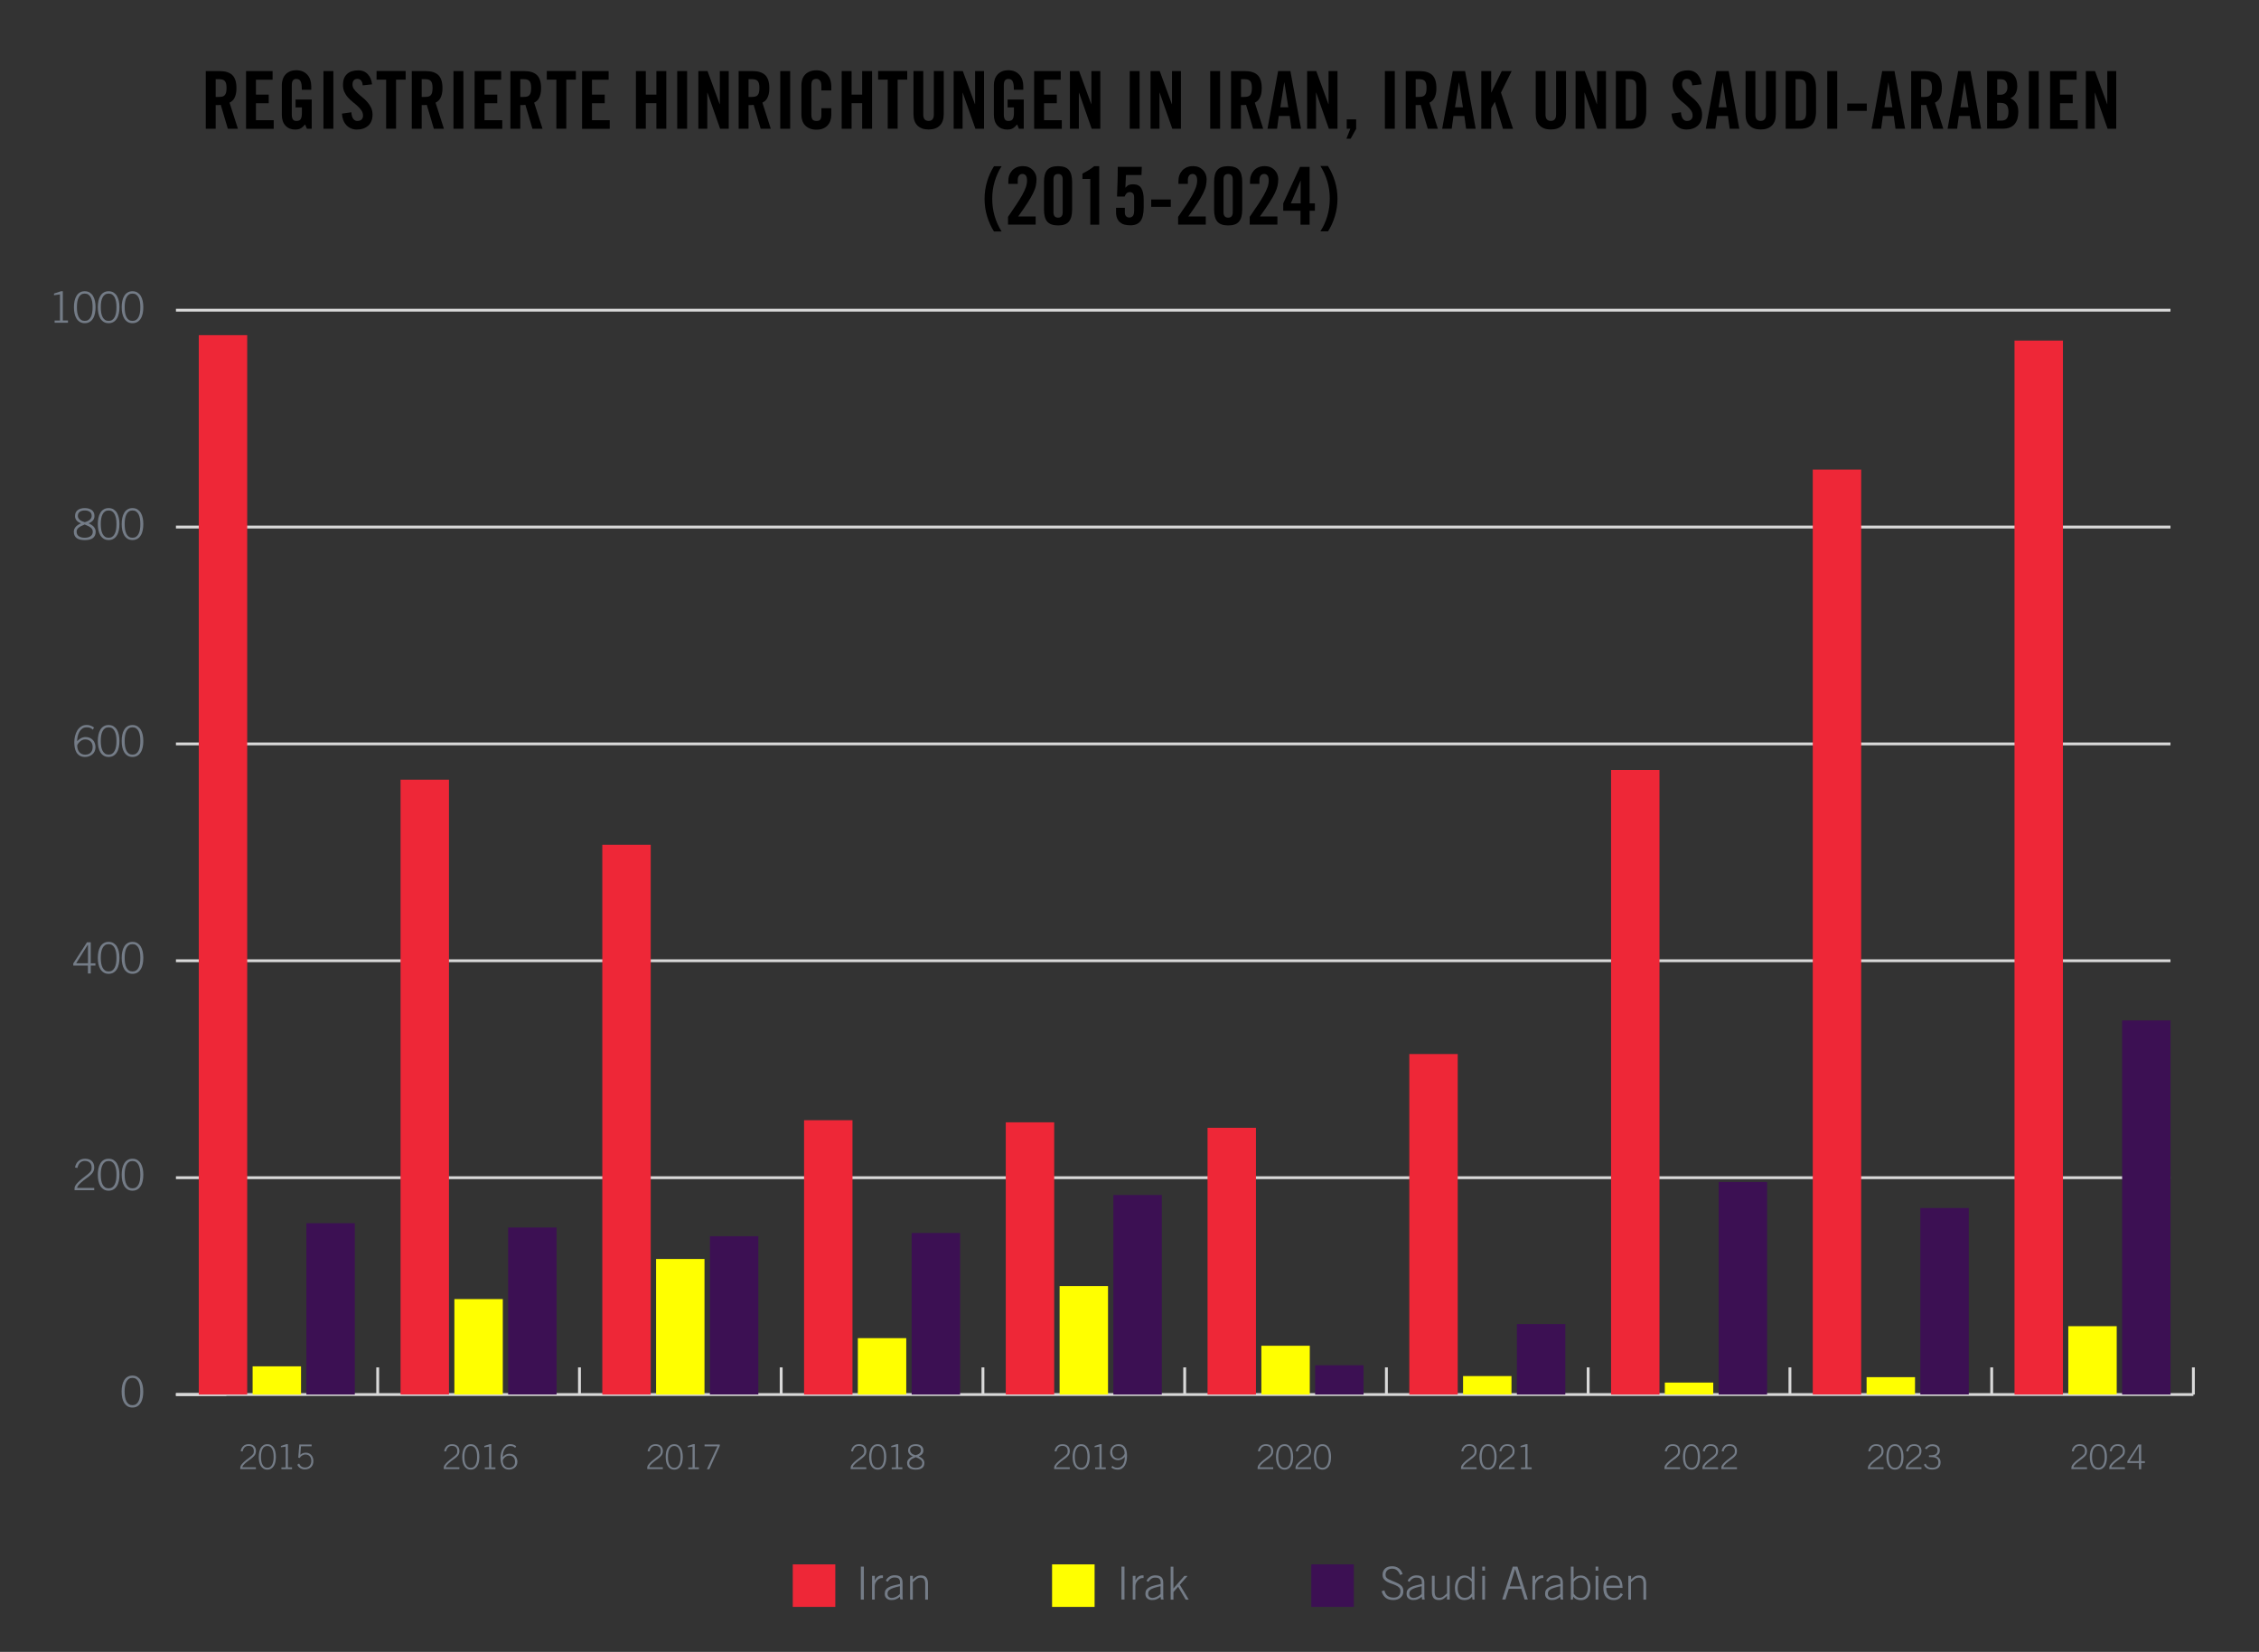 <?xml version="1.0" encoding="UTF-8"?><svg id="Ebene_1" xmlns="http://www.w3.org/2000/svg" xmlns:xlink="http://www.w3.org/1999/xlink" viewBox="0 0 371.83 271.86"><rect x="0" y="0" width="371.83" height="271.86" fill="#333333" stroke="none"/><defs><style>.cls-1,.cls-2,.cls-3{fill:none;}.cls-4{fill:#ee2737;}.cls-2{stroke:#d9d9d9;stroke-width:.47px;}.cls-2,.cls-3{stroke-linejoin:round;}.cls-5{clip-path:url(#clippath-1);}.cls-3{stroke:#d8d9d8;stroke-width:.7px;}.cls-6{fill:#747c87;}.cls-7{fill:#ff0;}.cls-8{fill:#3c1053;}</style><clipPath id="clippath-1"><rect class="cls-1" x="-9.42" y="-7.09" width="395.18" height="287.38"/></clipPath></defs><path class="cls-6" d="M39.61,238.84c.07-.37.22-.65.45-.86.23-.2.52-.3.87-.3.37,0,.66.1.88.3.21.2.32.48.32.83,0,.13-.02.25-.05.36-.03.11-.08.22-.16.33s-.18.22-.31.34c-.13.12-.29.24-.49.38-.12.08-.24.18-.38.28-.14.11-.27.22-.39.33s-.23.23-.32.34-.13.22-.14.31h2.23v.3h-2.57v-.24c0-.07.02-.15.05-.25.04-.09.1-.2.21-.33s.24-.27.43-.44.42-.36.71-.57c.2-.15.35-.27.46-.37.11-.1.19-.19.25-.27.06-.08.09-.16.1-.24.01-.08.02-.17.02-.27,0-.12-.02-.24-.05-.34-.04-.1-.09-.19-.16-.27s-.17-.13-.28-.17c-.11-.04-.25-.06-.4-.06-.24,0-.45.08-.61.23-.16.15-.28.38-.35.69l-.33-.06Z"/><path class="cls-6" d="M44,237.68c.25,0,.46.06.64.17.18.11.32.26.44.45.11.19.2.41.25.67.05.26.08.53.08.81s-.03.56-.08.81c-.05.25-.14.47-.25.66-.11.19-.26.34-.44.45-.18.11-.39.17-.64.17s-.46-.06-.64-.17c-.18-.11-.32-.26-.44-.45-.11-.19-.2-.41-.25-.66-.05-.25-.08-.52-.08-.81s.03-.56.08-.81c.05-.26.14-.48.25-.67s.26-.34.44-.45c.18-.11.39-.17.64-.17ZM44,237.98c-.18,0-.34.04-.47.13s-.24.21-.32.37-.15.35-.19.57-.06.46-.06.72.02.51.06.73c.04.22.1.41.19.56.08.16.19.28.32.37s.29.13.47.13.34-.04.47-.13c.13-.09.24-.21.32-.37.08-.16.15-.35.19-.56.04-.22.06-.46.06-.73s-.02-.5-.06-.72c-.04-.22-.1-.41-.19-.57-.08-.16-.19-.28-.32-.37-.13-.09-.29-.13-.47-.13Z"/><path class="cls-6" d="M46.32,241.8v-.3h.7v-3.42l-.78.11v-.22l.91-.3h.24v3.82h.68v.3h-1.75Z"/><path class="cls-6" d="M49.09,239.91l.18-2.18h2.02v.3h-1.75l-.11,1.41c.25-.24.56-.36.91-.36.2,0,.37.04.52.11.15.07.28.17.39.3.11.12.19.27.25.43.06.17.08.34.08.52,0,.2-.03.39-.09.56s-.15.32-.27.44c-.12.12-.27.22-.45.29-.18.07-.38.1-.61.1-.26,0-.49-.06-.72-.19s-.39-.32-.51-.57l.3-.2c.11.23.25.4.41.5.16.1.35.15.56.15.18,0,.34-.03.47-.09.13-.06.24-.14.32-.24s.15-.22.19-.34c.04-.13.06-.26.06-.39,0-.16-.02-.31-.06-.44-.04-.13-.11-.25-.19-.34-.08-.1-.18-.17-.3-.22s-.26-.08-.41-.08c-.09,0-.18.01-.27.04-.09.03-.18.06-.26.11-.08.05-.16.11-.23.17-.07.07-.12.15-.16.24l-.29-.05Z"/><path class="cls-6" d="M73.1,238.84c.07-.37.22-.65.45-.86.23-.2.52-.3.87-.3.37,0,.66.1.88.3.21.2.32.48.32.83,0,.13-.02.25-.05.36-.03.11-.08.22-.16.33s-.18.22-.31.34c-.13.12-.29.24-.49.38-.12.08-.24.18-.38.28-.14.11-.27.22-.39.33s-.23.23-.32.34-.13.22-.14.31h2.23v.3h-2.57v-.24c0-.07.02-.15.05-.25.04-.09.1-.2.21-.33s.24-.27.43-.44.42-.36.71-.57c.2-.15.35-.27.46-.37.11-.1.19-.19.25-.27.06-.08.09-.16.1-.24.01-.08.02-.17.02-.27,0-.12-.02-.24-.05-.34-.04-.1-.09-.19-.16-.27s-.17-.13-.28-.17c-.11-.04-.25-.06-.4-.06-.24,0-.45.08-.61.23-.16.15-.28.38-.35.69l-.33-.06Z"/><path class="cls-6" d="M77.49,237.68c.25,0,.46.06.64.17.18.11.32.26.44.45.11.19.2.41.25.67.05.26.08.53.08.81s-.03.56-.08.81c-.05.25-.14.47-.25.66-.11.19-.26.34-.44.45-.18.11-.39.17-.64.17s-.46-.06-.64-.17c-.18-.11-.32-.26-.44-.45-.11-.19-.2-.41-.25-.66-.05-.25-.08-.52-.08-.81s.03-.56.08-.81c.05-.26.14-.48.25-.67s.26-.34.44-.45c.18-.11.39-.17.64-.17ZM77.49,237.98c-.18,0-.34.04-.47.13s-.24.21-.32.37-.15.35-.19.57-.06.46-.06.72.02.51.06.73c.04.22.1.41.19.56.08.16.19.28.32.37s.29.13.47.13.34-.04.47-.13c.13-.09.24-.21.32-.37.08-.16.15-.35.19-.56.04-.22.06-.46.06-.73s-.02-.5-.06-.72c-.04-.22-.1-.41-.19-.57-.08-.16-.19-.28-.32-.37-.13-.09-.29-.13-.47-.13Z"/><path class="cls-6" d="M79.8,241.8v-.3h.7v-3.42l-.78.11v-.22l.91-.3h.24v3.82h.68v.3h-1.75Z"/><path class="cls-6" d="M84.79,238.29c-.1-.12-.23-.2-.36-.25-.14-.04-.28-.06-.44-.06-.23,0-.43.06-.59.17-.16.12-.29.26-.38.44-.1.18-.17.38-.21.59-.04.21-.06.42-.06.61.14-.15.3-.28.49-.39.19-.1.39-.15.61-.15s.39.03.55.1c.16.07.3.16.41.28.11.12.2.26.26.43.06.16.09.34.09.53s-.04.37-.11.53c-.07.16-.17.29-.3.4-.13.11-.27.19-.44.25-.17.06-.34.09-.53.09-.28,0-.51-.06-.7-.17-.18-.11-.33-.26-.43-.45-.1-.18-.17-.39-.21-.63s-.06-.47-.06-.7c0-.26.03-.52.09-.78.06-.27.16-.51.29-.72.13-.22.3-.39.5-.53.2-.14.45-.21.74-.21.18,0,.35.03.51.09s.31.14.45.25l-.17.28ZM84.77,240.54c0-.14-.02-.27-.06-.39-.04-.12-.11-.22-.19-.31-.08-.09-.19-.16-.31-.21s-.27-.07-.43-.07c-.15,0-.29.03-.41.1-.12.07-.23.15-.32.24-.09.09-.16.18-.21.27s-.08.15-.08.19c0,.18.02.35.07.5s.12.27.21.38c.09.1.2.18.32.24s.27.08.42.08c.32,0,.56-.09.74-.27s.26-.43.26-.75Z"/><path class="cls-6" d="M106.59,238.84c.07-.37.22-.65.45-.86.23-.2.52-.3.87-.3.37,0,.66.1.88.3.21.2.32.48.32.83,0,.13-.02.25-.05.36-.03.11-.08.22-.16.33s-.18.22-.31.34c-.13.12-.29.24-.49.38-.12.08-.24.18-.38.28-.14.11-.27.22-.39.33s-.23.23-.32.34-.13.22-.14.31h2.23v.3h-2.57v-.24c0-.07.02-.15.05-.25.04-.09.1-.2.21-.33s.24-.27.43-.44.42-.36.71-.57c.2-.15.35-.27.46-.37.11-.1.19-.19.25-.27.06-.08.09-.16.1-.24.01-.08.02-.17.02-.27,0-.12-.02-.24-.05-.34-.04-.1-.09-.19-.16-.27s-.17-.13-.28-.17c-.11-.04-.25-.06-.4-.06-.24,0-.45.08-.61.23-.16.15-.28.38-.35.69l-.33-.06Z"/><path class="cls-6" d="M110.98,237.68c.25,0,.46.06.64.17.18.11.32.26.44.45.11.19.2.41.25.67.05.26.08.53.08.81s-.03.56-.08.81c-.05.25-.14.47-.25.66-.11.19-.26.34-.44.45-.18.11-.39.17-.64.17s-.46-.06-.64-.17c-.18-.11-.32-.26-.44-.45-.11-.19-.2-.41-.25-.66-.05-.25-.08-.52-.08-.81s.03-.56.08-.81c.05-.26.14-.48.25-.67s.26-.34.44-.45c.18-.11.39-.17.64-.17ZM110.98,237.98c-.18,0-.34.04-.47.13s-.24.21-.32.37-.15.35-.19.57-.06.46-.06.72.02.51.06.73c.04.22.1.41.19.56.08.16.19.28.32.37s.29.13.47.13.34-.04.47-.13c.13-.09.24-.21.32-.37.08-.16.15-.35.19-.56.04-.22.06-.46.06-.73s-.02-.5-.06-.72c-.04-.22-.1-.41-.19-.57-.08-.16-.19-.28-.32-.37-.13-.09-.29-.13-.47-.13Z"/><path class="cls-6" d="M113.29,241.8v-.3h.7v-3.42l-.78.11v-.22l.91-.3h.24v3.82h.68v.3h-1.75Z"/><path class="cls-6" d="M115.97,237.73h2.51v.22l-1.73,3.85h-.4l1.74-3.76h-2.12v-.3Z"/><path class="cls-6" d="M140.08,238.84c.07-.37.22-.65.45-.86.23-.2.52-.3.87-.3.37,0,.66.1.88.3.21.2.32.48.32.83,0,.13-.02.25-.05.36-.03.11-.08.22-.16.33s-.18.22-.31.34c-.13.12-.29.24-.49.38-.12.08-.24.18-.38.28-.14.11-.27.22-.39.33s-.23.23-.32.34-.13.22-.14.31h2.23v.3h-2.57v-.24c0-.07.02-.15.05-.25.04-.09.1-.2.21-.33s.24-.27.43-.44.42-.36.71-.57c.2-.15.35-.27.46-.37.11-.1.19-.19.25-.27.06-.08.09-.16.1-.24.01-.08.02-.17.02-.27,0-.12-.02-.24-.05-.34-.04-.1-.09-.19-.16-.27s-.17-.13-.28-.17c-.11-.04-.25-.06-.4-.06-.24,0-.45.08-.61.23-.16.15-.28.38-.35.69l-.33-.06Z"/><path class="cls-6" d="M144.47,237.68c.25,0,.46.06.64.17.18.11.32.26.44.45.11.19.2.41.25.67.05.26.08.53.08.81s-.03.56-.08.81c-.05.25-.14.47-.25.66-.11.19-.26.34-.44.45-.18.11-.39.17-.64.17s-.46-.06-.64-.17c-.18-.11-.32-.26-.44-.45-.11-.19-.2-.41-.25-.66-.05-.25-.08-.52-.08-.81s.03-.56.08-.81c.05-.26.14-.48.25-.67s.26-.34.44-.45c.18-.11.39-.17.64-.17ZM144.47,237.98c-.18,0-.34.04-.47.13s-.24.21-.32.37-.15.35-.19.57-.06.46-.06.72.02.51.06.73c.04.22.1.41.19.56.08.16.19.28.32.37s.29.13.47.13.34-.04.47-.13c.13-.09.24-.21.32-.37.08-.16.15-.35.19-.56.04-.22.06-.46.06-.73s-.02-.5-.06-.72c-.04-.22-.1-.41-.19-.57-.08-.16-.19-.28-.32-.37-.13-.09-.29-.13-.47-.13Z"/><path class="cls-6" d="M146.78,241.8v-.3h.7v-3.42l-.78.11v-.22l.91-.3h.24v3.82h.68v.3h-1.75Z"/><path class="cls-6" d="M150.71,237.68c.39,0,.7.09.93.26.23.17.35.43.35.77,0,.23-.07.42-.2.58-.13.16-.32.28-.58.38.35.16.59.33.73.51s.21.38.21.58-.04.38-.1.52c-.07.14-.17.25-.29.34s-.28.15-.45.19c-.18.04-.37.06-.58.06s-.4-.02-.58-.06-.33-.1-.45-.19c-.13-.09-.22-.2-.29-.34-.07-.14-.1-.31-.1-.52s.07-.4.21-.58.38-.35.73-.51c-.26-.09-.45-.21-.58-.38-.13-.16-.2-.35-.2-.58,0-.34.12-.6.35-.77s.54-.26.93-.26ZM149.66,240.76c0,.14.03.26.08.36.05.1.13.18.23.25s.21.11.34.15c.13.03.27.05.42.05s.29-.02.42-.05c.13-.03.24-.08.34-.15.1-.07.17-.15.23-.25.05-.1.08-.22.08-.36,0-.11-.02-.21-.07-.29s-.12-.17-.21-.24c-.09-.07-.2-.14-.33-.21-.13-.06-.28-.13-.45-.2-.17.07-.31.13-.45.2-.13.06-.24.13-.33.21s-.16.15-.21.24-.07.18-.07.29ZM149.81,238.69c0,.11.02.21.07.29s.11.16.19.23c.08.07.18.13.28.17.11.05.23.09.35.12.13-.03.25-.08.35-.12s.2-.11.28-.17c.08-.07.14-.14.19-.23s.07-.18.07-.29c0-.24-.08-.42-.25-.54-.17-.12-.38-.17-.65-.17s-.48.06-.65.17c-.17.12-.25.29-.25.54Z"/><path class="cls-6" d="M173.57,238.84c.07-.37.22-.65.45-.86.23-.2.52-.3.87-.3.37,0,.66.1.88.3.21.2.32.48.32.83,0,.13-.02.25-.05.36-.03.11-.08.22-.16.33s-.18.22-.31.34c-.13.12-.29.24-.49.38-.12.08-.24.18-.38.28-.14.11-.27.22-.39.33s-.23.23-.32.34-.13.22-.14.31h2.23v.3h-2.57v-.24c0-.07.02-.15.05-.25.04-.09.1-.2.21-.33s.24-.27.43-.44.42-.36.71-.57c.2-.15.35-.27.46-.37.11-.1.19-.19.25-.27.06-.08.09-.16.1-.24.01-.08.02-.17.02-.27,0-.12-.02-.24-.05-.34-.04-.1-.09-.19-.16-.27s-.17-.13-.28-.17c-.11-.04-.25-.06-.4-.06-.24,0-.45.08-.61.23-.16.15-.28.38-.35.69l-.33-.06Z"/><path class="cls-6" d="M177.96,237.68c.25,0,.46.06.64.17.18.11.32.26.44.45.11.19.2.41.25.67.05.26.08.53.08.81s-.03.56-.08.81c-.05.25-.14.47-.25.66-.11.19-.26.34-.44.45-.18.11-.39.17-.64.17s-.46-.06-.64-.17c-.18-.11-.32-.26-.44-.45-.11-.19-.2-.41-.25-.66-.05-.25-.08-.52-.08-.81s.03-.56.08-.81c.05-.26.14-.48.25-.67s.26-.34.44-.45c.18-.11.39-.17.64-.17ZM177.96,237.98c-.18,0-.34.04-.47.13s-.24.21-.32.37-.15.35-.19.57-.06.46-.06.72.02.51.06.73c.04.22.1.41.19.56.08.16.19.28.32.37s.29.13.47.13.34-.04.47-.13c.13-.09.24-.21.32-.37.08-.16.15-.35.19-.56.04-.22.06-.46.06-.73s-.02-.5-.06-.72c-.04-.22-.1-.41-.19-.57-.08-.16-.19-.28-.32-.37-.13-.09-.29-.13-.47-.13Z"/><path class="cls-6" d="M180.26,241.8v-.3h.7v-3.42l-.78.11v-.22l.91-.3h.24v3.82h.68v.3h-1.75Z"/><path class="cls-6" d="M183.09,241.23c.1.1.22.18.34.23.12.06.27.09.45.09.24,0,.44-.05.6-.15.16-.1.29-.24.39-.41s.17-.36.21-.57c.04-.21.06-.43.06-.65-.14.16-.3.29-.49.39-.19.1-.39.16-.61.16s-.39-.04-.55-.11-.3-.17-.41-.29c-.11-.12-.2-.26-.26-.41-.06-.16-.09-.32-.09-.48,0-.21.04-.4.11-.57.07-.17.17-.31.3-.43.13-.12.27-.2.44-.26.17-.06.34-.09.53-.09.28,0,.51.06.7.17.18.11.32.26.43.45.1.18.17.39.21.63.04.23.06.47.06.7,0,.26-.03.52-.08.78-.05.26-.14.51-.25.72-.12.22-.27.39-.47.53-.2.14-.44.21-.73.21-.23,0-.42-.03-.59-.09-.17-.06-.32-.14-.46-.25l.17-.29ZM183.1,239c0,.15.02.28.06.41.04.12.11.23.19.32.08.09.19.16.31.21s.27.08.43.08c.15,0,.29-.03.41-.1.12-.07.23-.15.32-.24.09-.09.16-.18.21-.27s.08-.15.08-.19c0-.39-.09-.69-.28-.91s-.43-.33-.75-.33-.56.09-.74.27c-.17.18-.26.43-.26.75Z"/><path class="cls-6" d="M207.05,238.84c.07-.37.22-.65.45-.86.23-.2.52-.3.87-.3.37,0,.66.1.88.3.21.2.32.48.32.83,0,.13-.02.25-.04.36-.03.11-.08.22-.16.33s-.18.22-.31.34c-.13.12-.29.24-.49.38-.12.08-.24.18-.38.28-.14.11-.27.22-.39.33s-.23.23-.32.34c-.09.11-.13.22-.14.31h2.23v.3h-2.57v-.24c0-.07.02-.15.05-.25.04-.09.1-.2.21-.33.1-.13.24-.27.43-.44s.42-.36.71-.57c.2-.15.35-.27.46-.37.11-.1.19-.19.25-.27.06-.08.09-.16.1-.24.01-.08.02-.17.02-.27,0-.12-.02-.24-.05-.34-.04-.1-.09-.19-.16-.27s-.17-.13-.28-.17c-.11-.04-.25-.06-.4-.06-.24,0-.45.08-.61.23-.16.15-.28.38-.35.69l-.33-.06Z"/><path class="cls-6" d="M211.44,237.68c.25,0,.46.06.64.17.18.11.32.26.44.45.11.19.2.41.25.67.05.26.08.53.08.81s-.03.56-.08.81c-.05.25-.14.47-.25.66-.11.19-.26.34-.44.45-.18.11-.39.17-.64.17s-.46-.06-.64-.17c-.18-.11-.32-.26-.44-.45-.11-.19-.2-.41-.25-.66s-.08-.52-.08-.81.03-.56.08-.81.14-.48.25-.67c.11-.19.26-.34.44-.45.18-.11.39-.17.64-.17ZM211.44,237.98c-.18,0-.34.04-.47.13-.13.09-.24.21-.32.37-.08.16-.15.35-.19.57s-.06.46-.06.72.02.51.06.73c.04.22.1.41.19.56.08.16.19.28.32.37.13.09.29.13.47.13s.34-.04.47-.13c.13-.09.24-.21.32-.37.08-.16.15-.35.19-.56.04-.22.06-.46.06-.73s-.02-.5-.06-.72c-.04-.22-.1-.41-.19-.57-.08-.16-.19-.28-.32-.37-.13-.09-.29-.13-.47-.13Z"/><path class="cls-6" d="M213.29,238.84c.07-.37.22-.65.45-.86.23-.2.52-.3.87-.3.37,0,.66.1.88.3.21.2.32.48.32.83,0,.13-.02.25-.04.36-.03.11-.08.22-.16.33s-.18.22-.31.34c-.13.12-.29.24-.49.38-.12.08-.24.18-.38.28-.14.11-.27.22-.39.33s-.23.23-.32.34c-.09.11-.13.22-.14.31h2.23v.3h-2.57v-.24c0-.07.02-.15.05-.25.04-.09.1-.2.21-.33.1-.13.24-.27.43-.44s.42-.36.71-.57c.2-.15.35-.27.46-.37.11-.1.19-.19.25-.27.06-.08.09-.16.1-.24.01-.08.02-.17.02-.27,0-.12-.02-.24-.05-.34-.04-.1-.09-.19-.16-.27s-.17-.13-.28-.17c-.11-.04-.25-.06-.4-.06-.24,0-.45.08-.61.23-.16.15-.28.38-.35.69l-.33-.06Z"/><path class="cls-6" d="M217.68,237.68c.25,0,.46.06.64.17.18.11.32.26.44.45.11.19.2.41.25.67.05.26.08.53.08.81s-.03.56-.08.81c-.05.25-.14.47-.25.66-.11.19-.26.34-.44.45-.18.11-.39.17-.64.17s-.46-.06-.64-.17c-.18-.11-.32-.26-.44-.45-.11-.19-.2-.41-.25-.66s-.08-.52-.08-.81.03-.56.08-.81.14-.48.25-.67c.11-.19.26-.34.44-.45.18-.11.39-.17.64-.17ZM217.68,237.98c-.18,0-.34.04-.47.13-.13.09-.24.21-.32.37-.08.16-.15.35-.19.57s-.06.46-.06.72.02.51.06.73c.04.22.1.41.19.56.08.16.19.28.32.37.13.09.29.13.47.13s.34-.04.47-.13c.13-.09.24-.21.32-.37.08-.16.15-.35.19-.56.04-.22.06-.46.06-.73s-.02-.5-.06-.72c-.04-.22-.1-.41-.19-.57-.08-.16-.19-.28-.32-.37-.13-.09-.29-.13-.47-.13Z"/><path class="cls-6" d="M240.53,238.84c.07-.37.22-.65.45-.86.23-.2.52-.3.87-.3.37,0,.66.1.88.3.21.2.32.48.32.83,0,.13-.02.25-.04.36-.03.11-.08.22-.16.33s-.18.22-.31.34c-.13.12-.29.24-.49.38-.12.08-.24.18-.38.28-.14.11-.27.22-.39.33s-.23.23-.32.34c-.09.11-.13.22-.14.31h2.23v.3h-2.57v-.24c0-.07.02-.15.05-.25.04-.09.1-.2.21-.33.1-.13.24-.27.43-.44s.42-.36.71-.57c.2-.15.35-.27.46-.37.11-.1.19-.19.25-.27.06-.08.09-.16.1-.24.01-.08.02-.17.02-.27,0-.12-.02-.24-.05-.34-.04-.1-.09-.19-.16-.27s-.17-.13-.28-.17c-.11-.04-.25-.06-.4-.06-.24,0-.45.08-.61.23-.16.15-.28.38-.35.69l-.33-.06Z"/><path class="cls-6" d="M244.93,237.68c.25,0,.46.06.64.17.18.11.32.26.44.45.11.19.2.41.25.67.05.26.08.53.08.81s-.03.56-.08.81c-.05.25-.14.47-.25.66-.11.19-.26.34-.44.45-.18.11-.39.17-.64.17s-.46-.06-.64-.17c-.18-.11-.32-.26-.44-.45-.11-.19-.2-.41-.25-.66s-.08-.52-.08-.81.03-.56.08-.81.14-.48.25-.67c.11-.19.26-.34.44-.45.18-.11.39-.17.64-.17ZM244.93,237.98c-.18,0-.34.04-.47.13-.13.09-.24.21-.32.37-.08.16-.15.35-.19.57s-.06.46-.06.72.02.51.06.73c.04.22.1.41.19.56.08.16.19.28.32.37.13.09.29.13.47.13s.34-.04.47-.13c.13-.09.24-.21.32-.37.08-.16.15-.35.19-.56.04-.22.06-.46.06-.73s-.02-.5-.06-.72c-.04-.22-.1-.41-.19-.57-.08-.16-.19-.28-.32-.37-.13-.09-.29-.13-.47-.13Z"/><path class="cls-6" d="M246.78,238.84c.07-.37.22-.65.45-.86.23-.2.52-.3.87-.3.37,0,.66.1.88.3.21.2.32.48.32.83,0,.13-.02.25-.04.36-.03.11-.08.22-.16.33s-.18.22-.31.34c-.13.12-.29.24-.49.38-.12.08-.24.18-.38.28-.14.11-.27.22-.39.33s-.23.23-.32.34c-.09.11-.13.22-.14.31h2.23v.3h-2.57v-.24c0-.07.02-.15.05-.25.04-.09.1-.2.21-.33.1-.13.24-.27.43-.44s.42-.36.71-.57c.2-.15.35-.27.46-.37.11-.1.19-.19.25-.27.06-.08.09-.16.1-.24.01-.08.02-.17.02-.27,0-.12-.02-.24-.05-.34-.04-.1-.09-.19-.16-.27s-.17-.13-.28-.17c-.11-.04-.25-.06-.4-.06-.24,0-.45.08-.61.23-.16.15-.28.38-.35.69l-.33-.06Z"/><path class="cls-6" d="M250.36,241.8v-.3h.7v-3.42l-.78.11v-.22l.91-.3h.24v3.82h.68v.3h-1.75Z"/><path class="cls-6" d="M274.02,238.84c.07-.37.22-.65.45-.86.23-.2.52-.3.87-.3.37,0,.66.1.88.3.21.2.32.48.32.83,0,.13-.02.25-.04.36-.03.11-.08.22-.16.33s-.18.22-.31.34c-.13.12-.29.24-.49.38-.12.08-.24.18-.38.28-.14.11-.27.22-.39.33s-.23.23-.32.34c-.09.11-.13.22-.14.31h2.23v.3h-2.57v-.24c0-.07.02-.15.05-.25.04-.09.1-.2.21-.33.1-.13.24-.27.43-.44s.42-.36.71-.57c.2-.15.35-.27.46-.37.11-.1.19-.19.25-.27.06-.08.09-.16.1-.24.01-.08.02-.17.02-.27,0-.12-.02-.24-.05-.34-.04-.1-.09-.19-.16-.27s-.17-.13-.28-.17c-.11-.04-.25-.06-.4-.06-.24,0-.45.08-.61.23-.16.15-.28.38-.35.69l-.33-.06Z"/><path class="cls-6" d="M278.42,237.68c.25,0,.46.06.64.17.18.11.32.26.44.45.11.19.2.41.25.67.05.26.08.53.08.81s-.03.56-.08.81c-.05.25-.14.47-.25.66-.11.19-.26.34-.44.45-.18.11-.39.17-.64.17s-.46-.06-.64-.17c-.18-.11-.32-.26-.44-.45-.11-.19-.2-.41-.25-.66s-.08-.52-.08-.81.03-.56.08-.81.14-.48.25-.67c.11-.19.26-.34.44-.45.18-.11.39-.17.64-.17ZM278.42,237.98c-.18,0-.34.04-.47.13-.13.09-.24.21-.32.37-.08.16-.15.35-.19.57s-.06.46-.06.72.02.51.06.73c.04.22.1.41.19.56.08.16.19.28.32.37.13.09.29.13.47.13s.34-.04.47-.13c.13-.09.24-.21.32-.37.08-.16.15-.35.19-.56.04-.22.06-.46.06-.73s-.02-.5-.06-.72c-.04-.22-.1-.41-.19-.57-.08-.16-.19-.28-.32-.37-.13-.09-.29-.13-.47-.13Z"/><path class="cls-6" d="M280.27,238.84c.07-.37.22-.65.45-.86.23-.2.52-.3.87-.3.37,0,.66.1.88.3.21.2.32.48.32.83,0,.13-.02.25-.04.36-.03.11-.08.22-.16.33s-.18.22-.31.34c-.13.12-.29.24-.49.38-.12.08-.24.18-.38.28-.14.11-.27.22-.39.33s-.23.23-.32.34c-.09.11-.13.22-.14.31h2.23v.3h-2.57v-.24c0-.07.02-.15.05-.25.04-.09.1-.2.21-.33.1-.13.24-.27.43-.44s.42-.36.71-.57c.2-.15.35-.27.46-.37.11-.1.19-.19.25-.27.06-.08.09-.16.1-.24.01-.08.02-.17.02-.27,0-.12-.02-.24-.05-.34-.04-.1-.09-.19-.16-.27s-.17-.13-.28-.17c-.11-.04-.25-.06-.4-.06-.24,0-.45.08-.61.23-.16.15-.28.38-.35.69l-.33-.06Z"/><path class="cls-6" d="M283.38,238.84c.07-.37.22-.65.45-.86.23-.2.52-.3.87-.3.37,0,.66.1.88.3.21.2.32.48.32.83,0,.13-.02.25-.04.36-.03.11-.08.22-.16.33s-.18.22-.31.34c-.13.12-.29.24-.49.38-.12.08-.24.18-.38.28-.14.11-.27.22-.39.33s-.23.23-.32.34c-.09.11-.13.22-.14.31h2.23v.3h-2.57v-.24c0-.07.02-.15.05-.25.04-.09.1-.2.21-.33.1-.13.24-.27.43-.44s.42-.36.71-.57c.2-.15.35-.27.46-.37.11-.1.19-.19.25-.27.06-.08.09-.16.1-.24.01-.08.02-.17.02-.27,0-.12-.02-.24-.05-.34-.04-.1-.09-.19-.16-.27s-.17-.13-.28-.17c-.11-.04-.25-.06-.4-.06-.24,0-.45.08-.61.23-.16.15-.28.38-.35.69l-.33-.06Z"/><path class="cls-6" d="M307.51,238.84c.07-.37.22-.65.45-.86.23-.2.52-.3.87-.3.37,0,.66.1.88.3.21.2.32.48.32.83,0,.13-.02.25-.04.36-.03.11-.08.22-.16.33s-.18.22-.31.34c-.13.12-.29.24-.49.38-.12.08-.24.18-.38.28-.14.11-.27.22-.39.33s-.23.23-.32.34c-.09.11-.13.22-.14.31h2.23v.3h-2.57v-.24c0-.07.02-.15.05-.25.04-.09.1-.2.21-.33.1-.13.24-.27.43-.44s.42-.36.71-.57c.2-.15.35-.27.46-.37.11-.1.19-.19.25-.27.06-.08.09-.16.1-.24.01-.08.02-.17.02-.27,0-.12-.02-.24-.05-.34-.04-.1-.09-.19-.16-.27s-.17-.13-.28-.17c-.11-.04-.25-.06-.4-.06-.24,0-.45.08-.61.23-.16.15-.28.38-.35.69l-.33-.06Z"/><path class="cls-6" d="M311.91,237.68c.25,0,.46.06.64.17.18.11.32.26.44.45.11.19.2.41.25.67.05.26.08.53.08.81s-.03.56-.08.81c-.05.25-.14.47-.25.66-.11.19-.26.34-.44.45-.18.11-.39.17-.64.17s-.46-.06-.64-.17c-.18-.11-.32-.26-.44-.45-.11-.19-.2-.41-.25-.66s-.08-.52-.08-.81.03-.56.08-.81.14-.48.25-.67c.11-.19.26-.34.44-.45.18-.11.39-.17.64-.17ZM311.91,237.98c-.18,0-.34.04-.47.13-.13.09-.24.21-.32.37-.08.16-.15.35-.19.57s-.06.46-.06.72.02.51.06.73c.04.22.1.41.19.56.08.16.19.28.32.37.13.09.29.13.47.13s.34-.04.47-.13c.13-.09.24-.21.32-.37.08-.16.15-.35.19-.56.04-.22.06-.46.06-.73s-.02-.5-.06-.72c-.04-.22-.1-.41-.19-.57-.08-.16-.19-.28-.32-.37-.13-.09-.29-.13-.47-.13Z"/><path class="cls-6" d="M313.75,238.84c.07-.37.22-.65.45-.86.23-.2.52-.3.87-.3.37,0,.66.1.88.3.21.2.32.48.32.83,0,.13-.02.25-.04.36-.03.11-.08.22-.16.33s-.18.22-.31.34c-.13.12-.29.24-.49.38-.12.08-.24.18-.38.28-.14.11-.27.22-.39.33s-.23.23-.32.34c-.09.11-.13.22-.14.31h2.23v.3h-2.57v-.24c0-.07.02-.15.05-.25.04-.09.1-.2.21-.33.1-.13.24-.27.43-.44s.42-.36.71-.57c.2-.15.35-.27.46-.37.11-.1.19-.19.25-.27.06-.08.09-.16.1-.24.01-.08.02-.17.02-.27,0-.12-.02-.24-.05-.34-.04-.1-.09-.19-.16-.27s-.17-.13-.28-.17c-.11-.04-.25-.06-.4-.06-.24,0-.45.08-.61.23-.16.15-.28.38-.35.69l-.33-.06Z"/><path class="cls-6" d="M316.96,240.88c.06.13.13.24.2.33s.15.15.24.21c.09.05.19.09.29.11s.23.03.36.03c.34,0,.59-.08.76-.23.16-.15.25-.37.25-.66s-.1-.51-.3-.65c-.2-.14-.49-.21-.88-.21h-.37v-.3h.3c.37,0,.65-.06.83-.19.19-.13.28-.33.28-.6,0-.26-.08-.44-.24-.55-.16-.11-.37-.17-.65-.17-.19,0-.36.04-.5.13s-.29.22-.43.4l-.27-.19c.19-.23.39-.4.59-.5.2-.1.41-.15.64-.15.13,0,.27.02.41.05.14.03.28.09.4.16.12.08.22.18.3.3.08.13.12.28.12.48,0,.24-.05.43-.15.58s-.27.27-.5.38c.11.04.22.09.31.15.1.06.18.13.25.21.07.08.12.18.16.29.04.11.06.23.06.37,0,.21-.04.4-.1.55-.07.15-.17.28-.29.37s-.27.17-.44.21c-.17.04-.36.07-.56.07-.33,0-.61-.07-.84-.2-.23-.13-.41-.34-.52-.61l.3-.17Z"/><path class="cls-6" d="M341,238.84c.07-.37.22-.65.45-.86.23-.2.52-.3.87-.3.37,0,.66.1.88.3.21.2.32.48.32.83,0,.13-.02.25-.04.36-.03.11-.08.22-.16.33s-.18.22-.31.34c-.13.12-.29.24-.49.38-.12.08-.24.18-.38.28-.14.11-.27.22-.39.33s-.23.23-.32.34c-.09.11-.13.22-.14.31h2.23v.3h-2.57v-.24c0-.07.02-.15.05-.25.04-.09.1-.2.21-.33.1-.13.24-.27.43-.44s.42-.36.71-.57c.2-.15.35-.27.46-.37.11-.1.19-.19.25-.27.06-.08.09-.16.1-.24.01-.08.02-.17.02-.27,0-.12-.02-.24-.05-.34-.04-.1-.09-.19-.16-.27s-.17-.13-.28-.17c-.11-.04-.25-.06-.4-.06-.24,0-.45.08-.61.23-.16.15-.28.38-.35.69l-.33-.06Z"/><path class="cls-6" d="M345.39,237.68c.25,0,.46.06.64.17.18.11.32.26.44.45.11.19.2.41.25.67.05.26.08.53.08.81s-.03.56-.08.81c-.05.25-.14.47-.25.66-.11.19-.26.34-.44.45-.18.11-.39.17-.64.17s-.46-.06-.64-.17c-.18-.11-.32-.26-.44-.45-.11-.19-.2-.41-.25-.66s-.08-.52-.08-.81.03-.56.08-.81.14-.48.25-.67c.11-.19.26-.34.44-.45.18-.11.39-.17.64-.17ZM345.39,237.98c-.18,0-.34.04-.47.13-.13.09-.24.21-.32.37-.08.16-.15.35-.19.57s-.06.46-.06.72.02.51.06.73c.04.22.1.41.19.56.08.16.19.28.32.37.13.09.29.13.47.13s.34-.04.47-.13c.13-.09.24-.21.32-.37.08-.16.15-.35.19-.56.04-.22.06-.46.06-.73s-.02-.5-.06-.72c-.04-.22-.1-.41-.19-.57-.08-.16-.19-.28-.32-.37-.13-.09-.29-.13-.47-.13Z"/><path class="cls-6" d="M347.24,238.84c.07-.37.22-.65.45-.86.23-.2.52-.3.87-.3.37,0,.66.1.88.3.21.2.32.48.32.83,0,.13-.02.25-.04.36-.03.11-.08.22-.16.33s-.18.22-.31.34c-.13.12-.29.24-.49.38-.12.08-.24.18-.38.28-.14.11-.27.22-.39.33s-.23.23-.32.34c-.09.11-.13.22-.14.31h2.23v.3h-2.57v-.24c0-.07.02-.15.05-.25.04-.09.1-.2.21-.33.1-.13.24-.27.43-.44s.42-.36.71-.57c.2-.15.35-.27.46-.37.11-.1.19-.19.25-.27.06-.08.09-.16.1-.24.01-.08.02-.17.02-.27,0-.12-.02-.24-.05-.34-.04-.1-.09-.19-.16-.27s-.17-.13-.28-.17c-.11-.04-.25-.06-.4-.06-.24,0-.45.08-.61.23-.16.15-.28.38-.35.69l-.33-.06Z"/><path class="cls-6" d="M350.15,240.49l1.79-2.76h.5v2.75h.61v.3h-.61v1.03h-.37v-1.03h-1.91v-.29ZM350.52,240.47h1.54v-2.39h-.04l-1.5,2.39Z"/><path d="M35.5,21.19h-1.63v-9.49h2.29c.91,0,1.6.21,2.06.64.46.43.7,1.15.7,2.16,0,.39-.03.71-.1.99-.07.27-.15.5-.26.69-.11.19-.23.34-.37.45-.14.11-.27.2-.41.26l1.38,4.3h-1.66l-1.16-3.93c-.11.02-.23.03-.39.03s-.3,0-.45,0v3.89ZM35.5,15.95h.58c.22,0,.41-.02.56-.07s.28-.12.37-.24c.1-.11.17-.27.21-.45s.07-.42.07-.7c0-.56-.09-.94-.28-1.15s-.5-.31-.93-.31h-.58v2.92Z"/><path d="M40.5,21.19v-9.49h4.37v1.42h-2.74v2.45h2.1v1.42h-2.1v2.79h2.92v1.42h-4.55Z"/><path d="M48.64,16.38h2.67v4.81h-.79l-.3-.71c-.25.29-.48.5-.72.64s-.54.2-.93.2c-.65,0-1.17-.21-1.58-.64-.4-.43-.6-1.03-.6-1.79v-4.89c0-.33.05-.65.15-.95.1-.3.25-.56.45-.78s.44-.39.74-.52c.3-.13.65-.19,1.05-.19s.76.07,1.07.21c.31.14.56.33.77.57.21.24.36.51.46.83.1.32.15.65.15,1v.6h-1.55c0-.35-.02-.64-.05-.87-.04-.23-.09-.42-.17-.55-.08-.14-.18-.23-.3-.28-.12-.05-.26-.08-.41-.08-.2,0-.37.07-.51.22-.14.15-.21.42-.21.82v4.88c0,.31.06.55.17.73.11.18.31.27.59.27.33,0,.57-.1.7-.3.13-.2.2-.54.2-1.01v-.92h-1.04v-1.29Z"/><path d="M53.24,21.19v-9.49h1.63v9.49h-1.63Z"/><path d="M59.7,14.03c-.02-.2-.05-.37-.11-.51-.06-.14-.13-.24-.21-.32-.08-.08-.17-.14-.27-.17-.1-.04-.19-.05-.28-.05-.26,0-.46.08-.6.24-.14.16-.21.39-.21.69,0,.27.08.52.24.75s.37.46.61.68c.25.23.51.46.8.69.29.23.56.49.8.77.25.28.45.59.61.93.16.34.24.72.24,1.15,0,.39-.06.74-.19,1.05s-.3.56-.53.76-.5.36-.82.47c-.32.11-.67.16-1.05.16s-.71-.07-1.01-.21c-.3-.14-.55-.33-.76-.57s-.37-.52-.48-.83c-.11-.32-.18-.65-.2-1.01l1.55-.22c.03.48.14.84.32,1.08.18.24.39.35.66.35.28,0,.51-.07.68-.22s.26-.36.26-.64c0-.32-.08-.6-.24-.84-.16-.25-.37-.48-.61-.71-.25-.23-.51-.46-.8-.68-.29-.23-.56-.48-.8-.75-.25-.27-.45-.58-.61-.92s-.24-.74-.24-1.2c0-.76.22-1.35.66-1.76.44-.41,1.06-.61,1.87-.61.33,0,.63.06.89.17.26.11.49.27.68.48.19.21.34.45.46.73.12.28.19.59.23.92l-1.55.17Z"/><path d="M63.56,13.11h-1.58v-1.42h4.79v1.42h-1.58v8.07h-1.63v-8.07Z"/><path d="M69.41,21.19h-1.63v-9.49h2.29c.91,0,1.6.21,2.06.64.46.43.7,1.15.7,2.16,0,.39-.03.71-.1.99-.07.27-.15.5-.26.69-.11.19-.23.34-.37.45-.14.11-.27.2-.41.26l1.38,4.3h-1.66l-1.16-3.93c-.11.02-.23.03-.39.03s-.3,0-.45,0v3.89ZM69.41,15.95h.58c.22,0,.41-.02.56-.07s.28-.12.37-.24c.1-.11.17-.27.21-.45s.07-.42.07-.7c0-.56-.09-.94-.28-1.15s-.5-.31-.93-.31h-.58v2.92Z"/><path d="M74.64,21.19v-9.49h1.63v9.49h-1.63Z"/><path d="M78.12,21.19v-9.49h4.37v1.42h-2.74v2.45h2.1v1.42h-2.1v2.79h2.92v1.42h-4.55Z"/><path d="M85.64,21.19h-1.63v-9.49h2.29c.91,0,1.6.21,2.06.64.46.43.7,1.15.7,2.16,0,.39-.03.71-.1.99-.07.27-.15.5-.26.69-.11.19-.23.34-.37.45-.14.11-.27.2-.41.26l1.38,4.3h-1.66l-1.16-3.93c-.11.02-.23.03-.39.03s-.3,0-.45,0v3.89ZM85.64,15.95h.58c.22,0,.41-.02.56-.07s.28-.12.37-.24c.1-.11.17-.27.21-.45s.07-.42.07-.7c0-.56-.09-.94-.28-1.15s-.5-.31-.93-.31h-.58v2.92Z"/><path d="M91.58,13.11h-1.58v-1.42h4.79v1.42h-1.58v8.07h-1.63v-8.07Z"/><path d="M95.81,21.19v-9.49h4.37v1.42h-2.74v2.45h2.1v1.42h-2.1v2.79h2.92v1.42h-4.55Z"/><path d="M104.67,21.19v-9.49h1.63v3.87h1.74v-3.87h1.63v9.49h-1.63v-4.21h-1.74v4.21h-1.63Z"/><path d="M111.47,21.19v-9.49h1.63v9.49h-1.63Z"/><path d="M114.95,21.19v-9.49h1.51l1.99,5.43h.03v-5.43h1.47v9.49h-1.42l-2.08-5.93h-.03v5.93h-1.47Z"/><path d="M123.21,21.19h-1.63v-9.49h2.29c.91,0,1.6.21,2.06.64.46.43.7,1.15.7,2.16,0,.39-.03.71-.1.99-.07.27-.15.5-.26.69-.11.19-.23.34-.37.45-.14.11-.27.2-.41.26l1.38,4.3h-1.66l-1.16-3.93c-.11.02-.23.03-.39.03s-.3,0-.45,0v3.89ZM123.21,15.95h.58c.22,0,.41-.02.56-.07s.28-.12.37-.24c.1-.11.17-.27.21-.45s.07-.42.07-.7c0-.56-.09-.94-.28-1.15s-.5-.31-.93-.31h-.58v2.92Z"/><path d="M128.43,21.19v-9.49h1.63v9.49h-1.63Z"/><path d="M135.2,14.86v-.74c0-.4-.08-.69-.24-.87s-.34-.27-.55-.27c-.33,0-.56.09-.68.26-.12.17-.18.44-.18.8v4.81c0,.36.06.62.18.8.12.17.35.26.68.26.3,0,.5-.08.62-.25.11-.17.17-.4.17-.71v-1.14h1.63v1.09c0,.33-.05.65-.15.95-.1.3-.25.56-.45.78s-.45.39-.76.52-.66.19-1.06.19c-.43,0-.8-.06-1.11-.19s-.57-.3-.78-.52-.36-.48-.46-.78c-.1-.3-.15-.61-.15-.95v-4.89c0-.33.05-.65.15-.95.1-.3.25-.56.46-.78s.46-.39.78-.52.68-.19,1.11-.19c.4,0,.76.07,1.06.21.31.14.56.33.76.57.2.24.35.51.45.83.1.32.15.65.15,1v.7h-1.63Z"/><path d="M138.54,21.19v-9.49h1.63v3.87h1.74v-3.87h1.63v9.49h-1.63v-4.21h-1.74v4.21h-1.63Z"/><path d="M146.12,13.11h-1.58v-1.42h4.79v1.42h-1.58v8.07h-1.63v-8.07Z"/><path d="M150.34,11.69h1.63v7.17c0,.69.29,1.04.87,1.04s.87-.35.87-1.04v-7.17h1.63v7.1c0,.82-.22,1.45-.66,1.88-.44.43-1.05.64-1.83.64s-1.39-.21-1.83-.64c-.44-.43-.66-1.06-.66-1.88v-7.1Z"/><path d="M156.97,21.19v-9.49h1.51l1.99,5.43h.03v-5.43h1.47v9.49h-1.42l-2.08-5.93h-.03v5.93h-1.47Z"/><path d="M165.84,16.38h2.67v4.81h-.79l-.3-.71c-.25.29-.48.5-.72.64s-.54.2-.93.2c-.65,0-1.17-.21-1.58-.64-.4-.43-.6-1.03-.6-1.79v-4.89c0-.33.05-.65.15-.95.1-.3.25-.56.45-.78s.44-.39.74-.52c.3-.13.65-.19,1.05-.19s.76.07,1.07.21c.31.14.56.33.77.57.21.24.36.51.46.83.1.32.15.65.15,1v.6h-1.55c0-.35-.02-.64-.05-.87-.04-.23-.09-.42-.17-.55-.08-.14-.18-.23-.3-.28-.12-.05-.26-.08-.41-.08-.2,0-.37.07-.51.22-.14.15-.21.42-.21.82v4.88c0,.31.06.55.17.73.11.18.31.27.59.27.33,0,.57-.1.7-.3.13-.2.2-.54.2-1.01v-.92h-1.04v-1.29Z"/><path d="M170.22,21.19v-9.49h4.37v1.42h-2.74v2.45h2.1v1.42h-2.1v2.79h2.92v1.42h-4.55Z"/><path d="M176.11,21.19v-9.49h1.51l1.99,5.43h.03v-5.43h1.47v9.49h-1.42l-2.08-5.93h-.03v5.93h-1.47Z"/><path d="M185.95,21.19v-9.49h1.63v9.49h-1.63Z"/><path d="M189.38,21.19v-9.49h1.51l1.99,5.43h.03v-5.43h1.47v9.49h-1.42l-2.08-5.93h-.03v5.93h-1.47Z"/><path d="M199.2,21.19v-9.49h1.63v9.49h-1.63Z"/><path d="M204.26,21.19h-1.63v-9.49h2.29c.91,0,1.6.21,2.06.64.46.43.7,1.15.7,2.16,0,.39-.03.71-.1.99-.07.27-.15.5-.26.69-.11.19-.23.34-.37.45s-.27.2-.41.26l1.38,4.3h-1.66l-1.16-3.93c-.1.02-.23.03-.39.03s-.3,0-.45,0v3.89ZM204.26,15.95h.58c.22,0,.41-.02.56-.07s.28-.12.38-.24c.1-.11.17-.27.21-.45.04-.19.07-.42.07-.7,0-.56-.09-.94-.28-1.15-.18-.21-.5-.31-.93-.31h-.58v2.92Z"/><path d="M210.21,21.19h-1.58l1.75-9.49h2.02l1.75,9.49h-1.58l-.29-2.1h-1.79l-.29,2.1ZM210.73,17.66h1.32l-.64-4.08h-.03l-.64,4.08Z"/><path d="M215.15,21.19v-9.49h1.51l1.99,5.43h.03v-5.43h1.47v9.49h-1.42l-2.08-5.93h-.03v5.93h-1.47Z"/><path d="M223.23,21.19l-.91,1.63h-.7l.64-1.63h-.59v-1.55h1.55v1.55Z"/><path d="M227.95,21.19v-9.49h1.63v9.49h-1.63Z"/><path d="M233.01,21.19h-1.63v-9.49h2.29c.91,0,1.6.21,2.06.64.46.43.7,1.15.7,2.16,0,.39-.03.71-.1.99-.07.27-.15.5-.26.69-.11.19-.23.34-.37.45s-.27.2-.41.26l1.38,4.3h-1.66l-1.16-3.93c-.1.02-.23.03-.39.03s-.3,0-.45,0v3.89ZM233.01,15.95h.58c.22,0,.41-.02.56-.07s.28-.12.38-.24c.1-.11.17-.27.21-.45.04-.19.07-.42.07-.7,0-.56-.09-.94-.28-1.15-.18-.21-.5-.31-.93-.31h-.58v2.92Z"/><path d="M238.96,21.19h-1.58l1.75-9.49h2.02l1.75,9.49h-1.58l-.29-2.1h-1.79l-.29,2.1ZM239.48,17.66h1.32l-.64-4.08h-.03l-.64,4.08Z"/><path d="M243.82,21.19v-9.49h1.63v3.51h.03l1.71-3.51h1.63l-1.76,3.54,1.99,5.96h-1.66l-1.33-4.42h-.03l-.58,1.05v3.37h-1.63Z"/><path d="M252.76,11.69h1.63v7.17c0,.69.29,1.04.87,1.04s.87-.35.87-1.04v-7.17h1.63v7.1c0,.82-.22,1.45-.66,1.88-.44.43-1.05.64-1.83.64s-1.39-.21-1.83-.64-.66-1.06-.66-1.88v-7.1Z"/><path d="M259.34,21.19v-9.49h1.51l1.99,5.43h.03v-5.43h1.47v9.49h-1.42l-2.08-5.93h-.03v5.93h-1.47Z"/><path d="M265.97,11.69h2.42c.85,0,1.49.23,1.93.7.43.46.65,1.19.65,2.17v3.76c0,.98-.22,1.71-.65,2.17-.43.46-1.08.7-1.93.7h-2.42v-9.49ZM267.6,19.85h.57c.44,0,.74-.1.91-.29.17-.19.26-.54.26-1.04v-4.16c0-.5-.08-.85-.26-1.04-.17-.19-.48-.29-.91-.29h-.57v6.81Z"/><path d="M278.54,14.03c-.02-.2-.05-.37-.11-.51-.06-.14-.13-.24-.21-.32-.08-.08-.17-.14-.27-.17s-.19-.05-.28-.05c-.26,0-.46.08-.6.24-.14.16-.21.39-.21.69,0,.27.08.52.24.75.16.23.37.46.61.68.25.23.51.46.8.69.29.23.56.49.8.77.25.28.45.59.61.93s.24.72.24,1.15c0,.39-.06.74-.19,1.05-.13.3-.3.56-.53.76s-.5.36-.82.47c-.32.11-.67.16-1.04.16s-.71-.07-1.01-.21c-.3-.14-.55-.33-.76-.57-.21-.24-.37-.52-.48-.83-.11-.32-.18-.65-.2-1.01l1.55-.22c.04.48.14.84.32,1.08.18.24.39.35.66.35.28,0,.51-.07.68-.22.17-.15.26-.36.26-.64,0-.32-.08-.6-.24-.84s-.37-.48-.61-.71c-.25-.23-.51-.46-.8-.68-.29-.23-.56-.48-.8-.75-.25-.27-.45-.58-.61-.92s-.24-.74-.24-1.2c0-.76.22-1.35.66-1.76s1.06-.61,1.87-.61c.33,0,.63.06.89.17.26.11.49.27.68.48.19.21.34.45.46.73.12.28.2.59.23.92l-1.55.17Z"/><path d="M282.35,21.19h-1.58l1.75-9.49h2.02l1.75,9.49h-1.58l-.29-2.1h-1.79l-.29,2.1ZM282.88,17.66h1.32l-.64-4.08h-.03l-.64,4.08Z"/><path d="M287.3,11.69h1.63v7.17c0,.69.29,1.04.87,1.04s.87-.35.87-1.04v-7.17h1.63v7.1c0,.82-.22,1.45-.66,1.88-.44.43-1.05.64-1.83.64s-1.39-.21-1.83-.64-.66-1.06-.66-1.88v-7.1Z"/><path d="M293.92,11.69h2.42c.85,0,1.49.23,1.93.7.43.46.65,1.19.65,2.17v3.76c0,.98-.22,1.71-.65,2.17-.43.46-1.08.7-1.93.7h-2.42v-9.49ZM295.55,19.85h.57c.44,0,.74-.1.91-.29.17-.19.26-.54.26-1.04v-4.16c0-.5-.08-.85-.26-1.04-.17-.19-.48-.29-.91-.29h-.57v6.81Z"/><path d="M300.77,21.19v-9.49h1.63v9.49h-1.63Z"/><path d="M304.05,18.25v-1.21h3.22v1.21h-3.22Z"/><path d="M309.64,21.19h-1.58l1.75-9.49h2.02l1.75,9.49h-1.58l-.29-2.1h-1.79l-.29,2.1ZM310.16,17.66h1.32l-.64-4.08h-.03l-.64,4.08Z"/><path d="M316.21,21.19h-1.63v-9.49h2.29c.91,0,1.6.21,2.06.64.46.43.7,1.15.7,2.16,0,.39-.03.71-.1.99-.07.27-.15.5-.26.69-.11.19-.23.34-.37.45s-.27.2-.41.26l1.38,4.3h-1.66l-1.16-3.93c-.1.02-.23.03-.39.03s-.3,0-.45,0v3.89ZM316.21,15.95h.58c.22,0,.41-.02.56-.07s.28-.12.38-.24c.1-.11.17-.27.21-.45.04-.19.07-.42.07-.7,0-.56-.09-.94-.28-1.15-.18-.21-.5-.31-.93-.31h-.58v2.92Z"/><path d="M322.15,21.19h-1.58l1.75-9.49h2.02l1.75,9.49h-1.58l-.29-2.1h-1.79l-.29,2.1ZM322.68,17.66h1.32l-.64-4.08h-.03l-.64,4.08Z"/><path d="M327.1,11.69h2.42c.88,0,1.52.21,1.92.64.4.43.6,1.05.6,1.87,0,.2-.02.41-.07.61-.04.21-.11.4-.2.57-.09.18-.21.33-.36.47-.14.14-.31.25-.51.33.42.18.75.45.97.8.23.35.34.83.34,1.45,0,.39-.05.76-.14,1.09s-.24.62-.44.87c-.2.25-.46.44-.79.58-.32.14-.72.21-1.18.21h-2.58v-9.49ZM328.73,15.59h.59c.31,0,.57-.1.78-.31.21-.21.32-.51.32-.9,0-.89-.35-1.34-1.06-1.34h-.62v2.55ZM328.73,19.85h.68c.44,0,.75-.12.92-.37.18-.25.26-.61.26-1.09s-.1-.86-.3-1.1c-.2-.24-.55-.36-1.04-.36h-.53v2.92Z"/><path d="M333.95,21.19v-9.49h1.63v9.49h-1.63Z"/><path d="M337.44,21.19v-9.49h4.37v1.42h-2.74v2.45h2.1v1.42h-2.1v2.79h2.92v1.42h-4.55Z"/><path d="M343.33,21.19v-9.49h1.51l1.99,5.43h.03v-5.43h1.47v9.49h-1.42l-2.08-5.93h-.03v5.93h-1.47Z"/><path d="M164.87,27.34c-.5.77-.88,1.62-1.15,2.53-.27.92-.4,1.87-.4,2.85s.13,1.93.4,2.85c.27.92.65,1.76,1.15,2.53h-1.26c-.48-.75-.86-1.6-1.14-2.52-.28-.93-.41-1.88-.41-2.85s.14-1.92.41-2.85c.28-.93.66-1.77,1.14-2.52h1.26Z"/><path d="M165.92,36.97v-1.28c.51-.74.96-1.4,1.35-1.99s.72-1.12.98-1.59c.26-.47.46-.9.6-1.29s.2-.76.2-1.11c0-.38-.07-.65-.2-.82-.13-.17-.31-.26-.54-.26-.26,0-.46.09-.59.28-.13.18-.2.42-.2.71v.64h-1.55v-.45c0-.35.05-.67.16-.97.11-.3.27-.56.47-.78s.46-.4.76-.53c.3-.13.64-.19,1.03-.19.33,0,.64.06.91.17.27.11.5.27.7.47.19.2.34.42.45.68.11.25.16.52.16.79,0,.38-.04.74-.11,1.1-.07.35-.22.76-.44,1.22-.22.46-.53.99-.92,1.6s-.91,1.37-1.55,2.26h2.88v1.34h-4.54Z"/><path d="M171.84,29.95c0-.9.18-1.56.54-1.98s.95-.62,1.78-.62,1.42.21,1.77.62.54,1.08.54,1.98v4.55c0,.9-.18,1.56-.54,1.98-.36.42-.95.62-1.77.62s-1.42-.21-1.78-.62c-.36-.42-.54-1.08-.54-1.98v-4.55ZM174.92,29.54c0-.6-.25-.91-.76-.91s-.76.3-.76.91v5.37c0,.6.25.91.76.91s.76-.3.76-.91v-5.37Z"/><path d="M179.46,29.45h-1.29v-.88c.37-.18.71-.38,1.04-.58s.62-.42.89-.64h.83v9.63h-1.47v-7.52Z"/><path d="M185.15,34.22v.76c0,.25.07.46.2.6.13.15.31.22.53.22.25,0,.45-.09.59-.26s.21-.47.21-.9v-2.16c0-.31-.07-.53-.2-.66s-.3-.2-.48-.2c-.25,0-.45.07-.58.21-.13.14-.23.31-.3.51h-1.26c0-.37.02-.72.04-1.06s.03-.7.04-1.08c0-.38.02-.79.03-1.23,0-.44.01-.94.01-1.51h3.96l-.05,1.34h-2.56l-.09,2.05.03.03c.2-.25.4-.4.59-.46.19-.06.41-.09.66-.09.63,0,1.08.22,1.34.65.26.43.39,1.05.39,1.85v1.31c0,1-.17,1.74-.51,2.22-.34.48-.91.72-1.7.72-.33,0-.64-.04-.93-.11-.29-.07-.53-.2-.74-.37s-.37-.39-.49-.67c-.12-.28-.18-.61-.18-1.01v-.72h1.47Z"/><path d="M189.49,34.04v-1.21h3.22v1.21h-3.22Z"/><path d="M193.92,36.97v-1.28c.51-.74.96-1.4,1.35-1.99s.72-1.12.98-1.59c.26-.47.46-.9.6-1.29s.2-.76.2-1.11c0-.38-.07-.65-.2-.82-.13-.17-.31-.26-.54-.26-.26,0-.46.09-.59.28-.13.18-.2.42-.2.71v.64h-1.55v-.45c0-.35.05-.67.16-.97.11-.3.27-.56.47-.78s.46-.4.76-.53c.3-.13.64-.19,1.03-.19.33,0,.64.06.91.17.27.11.5.27.7.47.19.2.34.42.45.68.1.25.16.52.16.79,0,.38-.04.74-.11,1.1s-.22.76-.44,1.22c-.22.46-.53.99-.92,1.6-.39.61-.91,1.37-1.55,2.26h2.88v1.34h-4.54Z"/><path d="M199.84,29.95c0-.9.18-1.56.54-1.98.36-.42.95-.62,1.77-.62s1.42.21,1.78.62.54,1.08.54,1.98v4.55c0,.9-.18,1.56-.54,1.98-.36.42-.95.62-1.78.62s-1.42-.21-1.77-.62c-.36-.42-.54-1.08-.54-1.98v-4.55ZM202.91,29.54c0-.6-.25-.91-.76-.91s-.76.3-.76.91v5.37c0,.6.25.91.76.91s.76-.3.76-.91v-5.37Z"/><path d="M205.7,36.97v-1.28c.51-.74.96-1.4,1.35-1.99.39-.59.72-1.12.98-1.59.26-.47.46-.9.6-1.29.14-.39.2-.76.2-1.11,0-.38-.07-.65-.2-.82-.13-.17-.31-.26-.54-.26-.26,0-.46.09-.59.28-.13.18-.2.42-.2.71v.64h-1.55v-.45c0-.35.05-.67.17-.97.11-.3.27-.56.47-.78s.46-.4.76-.53c.3-.13.64-.19,1.03-.19.33,0,.64.06.91.17.27.11.5.27.7.47.19.2.34.42.45.68.1.25.16.52.16.79,0,.38-.04.74-.11,1.1-.08.35-.22.76-.44,1.22-.22.46-.53.99-.92,1.6s-.91,1.37-1.55,2.26h2.88v1.34h-4.54Z"/><path d="M214.06,34.68h-2.84v-1.21l2.76-6h1.58v6h.87v1.21h-.87v2.29h-1.5v-2.29ZM214.09,33.47v-3.71h-.03l-1.59,3.71h1.62Z"/><path d="M218.59,27.34c.48.75.86,1.6,1.14,2.52.28.93.42,1.88.42,2.85s-.14,1.92-.42,2.85c-.28.93-.66,1.77-1.14,2.52h-1.26c.5-.77.88-1.62,1.15-2.53s.4-1.87.4-2.85-.13-1.93-.4-2.85-.65-1.76-1.15-2.53h1.26Z"/><line class="cls-2" x1="28.96" y1="229.51" x2="361.03" y2="229.51"/><line class="cls-2" x1="62.17" y1="229.51" x2="62.17" y2="225.04"/><line class="cls-2" x1="95.38" y1="229.51" x2="95.38" y2="225.04"/><line class="cls-2" x1="128.58" y1="229.51" x2="128.58" y2="225.04"/><line class="cls-2" x1="161.79" y1="229.51" x2="161.79" y2="225.04"/><line class="cls-2" x1="195" y1="229.51" x2="195" y2="225.04"/><line class="cls-2" x1="228.2" y1="229.51" x2="228.2" y2="225.04"/><line class="cls-2" x1="261.41" y1="229.51" x2="261.41" y2="225.04"/><line class="cls-2" x1="294.62" y1="229.51" x2="294.62" y2="225.04"/><line class="cls-2" x1="327.83" y1="229.51" x2="327.83" y2="225.04"/><line class="cls-2" x1="361.03" y1="229.51" x2="361.03" y2="225.04"/><path class="cls-6" d="M21.8,226.39c.31,0,.58.07.81.21.22.14.41.33.55.56.14.24.25.52.32.84.07.32.1.66.1,1.02s-.03.71-.1,1.03c-.07.32-.17.6-.32.83-.14.24-.33.43-.55.56-.23.14-.49.21-.81.21s-.58-.07-.81-.21c-.22-.14-.41-.33-.55-.56-.14-.24-.25-.51-.32-.83-.07-.32-.1-.66-.1-1.03s.03-.7.1-1.02c.07-.32.17-.6.32-.84.14-.24.33-.43.55-.56.23-.14.49-.21.81-.21ZM21.8,226.77c-.23,0-.43.05-.59.16-.16.11-.3.26-.4.46-.11.2-.18.44-.23.71s-.07.58-.07.91.02.64.07.92.13.51.23.71c.11.2.24.35.4.46.16.11.36.16.59.16s.43-.05.59-.16c.16-.11.3-.26.4-.46.11-.2.18-.44.23-.71s.07-.58.07-.92-.02-.64-.07-.91-.13-.51-.23-.71c-.11-.2-.24-.35-.4-.46-.16-.11-.36-.16-.59-.16Z"/><path class="cls-6" d="M12.34,192.16c.09-.46.27-.82.57-1.08.29-.26.66-.38,1.1-.38.47,0,.84.13,1.1.38.27.26.4.61.4,1.05,0,.17-.02.32-.06.45-.04.14-.1.27-.2.41-.1.14-.22.28-.39.43-.16.15-.37.31-.61.48-.15.1-.31.22-.48.36-.18.14-.34.27-.5.42-.16.14-.29.29-.4.43-.11.14-.17.28-.17.39h2.81v.38h-3.24v-.3c0-.09.02-.19.07-.31.04-.12.13-.26.26-.42.13-.16.31-.34.54-.55.23-.21.53-.45.89-.72.25-.18.44-.34.58-.47.14-.12.25-.24.32-.34.07-.1.11-.2.13-.3.02-.1.02-.21.02-.34,0-.16-.02-.3-.07-.43-.04-.13-.11-.24-.21-.34-.09-.09-.21-.17-.35-.22-.14-.05-.31-.08-.5-.08-.31,0-.56.1-.77.29-.21.19-.35.48-.44.87l-.41-.08Z"/><path class="cls-6" d="M17.88,190.7c.31,0,.58.07.81.21.22.14.41.33.55.56.14.24.25.52.32.84.07.32.1.66.1,1.02s-.03.71-.1,1.03c-.07.32-.17.6-.32.83-.14.24-.33.43-.55.56-.23.14-.49.21-.81.21s-.58-.07-.81-.21c-.22-.14-.41-.33-.55-.56-.14-.24-.25-.51-.32-.83-.07-.32-.1-.66-.1-1.03s.03-.7.1-1.02c.07-.32.17-.6.32-.84.14-.24.33-.43.55-.56.23-.14.49-.21.81-.21ZM17.88,191.08c-.23,0-.43.05-.59.16-.16.11-.3.26-.4.46-.11.2-.18.44-.23.71s-.07.58-.07.91.02.64.07.92.13.51.23.71c.11.2.24.35.4.46.16.11.36.16.59.16s.43-.05.59-.16c.16-.11.3-.26.4-.46.11-.2.18-.44.23-.71s.07-.58.07-.92-.02-.64-.07-.91-.13-.51-.23-.71c-.11-.2-.24-.35-.4-.46-.16-.11-.36-.16-.59-.16Z"/><path class="cls-6" d="M21.81,190.7c.31,0,.58.07.81.21.22.14.41.33.55.56.14.24.25.52.32.84.07.32.1.66.1,1.02s-.03.71-.1,1.03c-.07.32-.17.6-.32.83-.14.24-.33.43-.55.56-.23.14-.49.21-.81.21s-.58-.07-.81-.21c-.22-.14-.41-.33-.55-.56-.14-.24-.25-.51-.32-.83-.07-.32-.1-.66-.1-1.03s.03-.7.1-1.02c.07-.32.17-.6.32-.84.14-.24.33-.43.55-.56.23-.14.49-.21.81-.21ZM21.81,191.08c-.23,0-.43.05-.59.16-.16.11-.3.26-.4.46-.11.2-.18.44-.23.71s-.07.58-.07.91.02.64.07.92.13.51.23.71c.11.2.24.35.4.46.16.11.36.16.59.16s.43-.05.59-.16c.16-.11.3-.26.4-.46.11-.2.18-.44.23-.71s.07-.58.07-.92-.02-.64-.07-.91-.13-.51-.23-.71c-.11-.2-.24-.35-.4-.46-.16-.11-.36-.16-.59-.16Z"/><path class="cls-6" d="M12.07,158.55l2.25-3.47h.62v3.46h.77v.38h-.77v1.29h-.47v-1.29h-2.41v-.36ZM12.54,158.53h1.94v-3.01h-.05l-1.89,3.01Z"/><path class="cls-6" d="M17.88,155.01c.31,0,.58.07.81.21.22.14.41.33.55.56.14.24.25.52.32.84.07.32.1.66.1,1.02s-.03.71-.1,1.03c-.07.32-.17.6-.32.83-.14.24-.33.43-.55.56-.23.14-.49.21-.81.21s-.58-.07-.81-.21c-.22-.14-.41-.33-.55-.56-.14-.24-.25-.51-.32-.83-.07-.32-.1-.66-.1-1.03s.03-.7.1-1.02c.07-.32.17-.6.32-.84.14-.24.33-.43.55-.56.23-.14.49-.21.81-.21ZM17.88,155.39c-.23,0-.43.05-.59.16-.16.11-.3.26-.4.46-.11.2-.18.44-.23.71s-.07.58-.07.91.02.64.07.92.13.51.23.71c.11.2.24.35.4.46.16.11.36.16.59.16s.43-.05.59-.16c.16-.11.3-.26.4-.46.11-.2.18-.44.23-.71s.07-.58.07-.92-.02-.64-.07-.91-.13-.51-.23-.71c-.11-.2-.24-.35-.4-.46-.16-.11-.36-.16-.59-.16Z"/><path class="cls-6" d="M21.81,155.01c.31,0,.58.07.81.21.22.14.41.33.55.56.14.24.25.52.32.84.07.32.1.66.1,1.02s-.03.71-.1,1.03c-.07.32-.17.6-.32.83-.14.24-.33.43-.55.56-.23.14-.49.21-.81.21s-.58-.07-.81-.21c-.22-.14-.41-.33-.55-.56-.14-.24-.25-.51-.32-.83-.07-.32-.1-.66-.1-1.03s.03-.7.1-1.02c.07-.32.17-.6.32-.84.14-.24.33-.43.55-.56.23-.14.49-.21.81-.21ZM21.81,155.39c-.23,0-.43.05-.59.16-.16.11-.3.26-.4.46-.11.2-.18.44-.23.71s-.07.58-.07.91.02.64.07.92.13.51.23.71c.11.2.24.35.4.46.16.11.36.16.59.16s.43-.05.59-.16c.16-.11.3-.26.4-.46.11-.2.18-.44.23-.71s.07-.58.07-.92-.02-.64-.07-.91-.13-.51-.23-.71c-.11-.2-.24-.35-.4-.46-.16-.11-.36-.16-.59-.16Z"/><path class="cls-6" d="M15.27,120.09c-.13-.15-.28-.25-.45-.31s-.35-.08-.55-.08c-.29,0-.54.07-.74.22-.2.15-.36.33-.48.56-.12.23-.21.47-.27.74-.05.27-.08.53-.08.77.17-.19.38-.36.61-.49.24-.13.49-.2.76-.2s.49.04.7.13c.2.09.38.21.52.36s.25.33.32.54c.07.21.11.43.11.66s-.05.47-.14.66c-.09.2-.22.36-.38.5-.16.14-.34.24-.55.32s-.43.11-.66.11c-.35,0-.65-.07-.88-.22s-.41-.33-.54-.56c-.13-.23-.22-.49-.27-.79-.05-.29-.07-.59-.07-.88,0-.32.04-.65.12-.98.08-.33.2-.64.36-.91.16-.27.37-.49.63-.67.26-.17.57-.26.93-.26.23,0,.44.04.64.11s.39.18.57.32l-.21.35ZM15.25,122.92c0-.18-.03-.34-.08-.49-.05-.15-.14-.28-.24-.39s-.24-.2-.39-.26-.34-.09-.54-.09c-.19,0-.36.04-.52.13s-.29.19-.4.3c-.11.11-.2.23-.27.33-.06.11-.1.19-.1.23,0,.23.03.44.09.63.06.19.15.35.26.48.11.13.25.23.41.3s.33.11.53.11c.4,0,.71-.11.93-.34s.32-.54.32-.94Z"/><path class="cls-6" d="M17.88,119.32c.31,0,.58.07.81.21.22.14.41.33.55.56.14.24.25.52.32.84.07.32.1.66.1,1.02s-.03.71-.1,1.03c-.07.32-.17.6-.32.83-.14.24-.33.43-.55.56-.23.14-.49.21-.81.21s-.58-.07-.81-.21c-.22-.14-.41-.33-.55-.56-.14-.24-.25-.51-.32-.83-.07-.32-.1-.66-.1-1.03s.03-.7.1-1.02c.07-.32.17-.6.32-.84.14-.24.33-.43.55-.56.23-.14.49-.21.81-.21ZM17.88,119.7c-.23,0-.43.05-.59.16-.16.11-.3.26-.4.46-.11.2-.18.44-.23.71s-.07.58-.07.91.02.64.07.92.13.51.23.71c.11.2.24.35.4.46.16.11.36.16.59.16s.43-.05.59-.16c.16-.11.3-.26.4-.46.11-.2.18-.44.23-.71s.07-.58.07-.92-.02-.64-.07-.91-.13-.51-.23-.71c-.11-.2-.24-.35-.4-.46-.16-.11-.36-.16-.59-.16Z"/><path class="cls-6" d="M21.81,119.32c.31,0,.58.07.81.21.22.14.41.33.55.56.14.24.25.52.32.84.07.32.1.66.1,1.02s-.03.71-.1,1.03c-.07.32-.17.6-.32.83-.14.24-.33.43-.55.56-.23.14-.49.21-.81.21s-.58-.07-.81-.21c-.22-.14-.41-.33-.55-.56-.14-.24-.25-.51-.32-.83-.07-.32-.1-.66-.1-1.03s.03-.7.1-1.02c.07-.32.17-.6.32-.84.14-.24.33-.43.55-.56.23-.14.49-.21.81-.21ZM21.81,119.7c-.23,0-.43.05-.59.16-.16.11-.3.26-.4.46-.11.2-.18.44-.23.71s-.07.58-.07.91.02.64.07.92.13.51.23.71c.11.2.24.35.4.46.16.11.36.16.59.16s.43-.05.59-.16c.16-.11.3-.26.4-.46.11-.2.18-.44.23-.71s.07-.58.07-.92-.02-.64-.07-.91-.13-.51-.23-.71c-.11-.2-.24-.35-.4-.46-.16-.11-.36-.16-.59-.16Z"/><path class="cls-6" d="M13.94,83.62c.49,0,.88.11,1.17.33.29.22.44.54.44.97,0,.28-.08.53-.25.73-.17.2-.41.36-.73.47.44.2.75.41.92.65s.26.48.26.73-.04.47-.13.65c-.09.18-.21.32-.37.43-.16.11-.35.19-.57.24s-.47.07-.73.07-.51-.02-.73-.07-.41-.13-.57-.24-.28-.25-.37-.43c-.09-.18-.13-.39-.13-.65s.09-.5.26-.73.48-.45.92-.65c-.32-.11-.57-.27-.73-.47-.17-.2-.25-.44-.25-.73,0-.43.15-.76.44-.97.29-.22.68-.33,1.17-.33ZM12.61,87.5c0,.18.03.33.1.45.07.13.16.23.28.31.12.08.26.14.42.18.16.04.34.06.53.06s.36-.02.53-.06c.16-.04.3-.1.42-.18.12-.08.22-.19.28-.31.07-.12.1-.28.1-.45,0-.14-.03-.26-.09-.37s-.15-.21-.26-.3-.25-.18-.42-.26c-.17-.08-.35-.16-.56-.25-.21.08-.4.17-.56.25s-.31.17-.42.26-.2.19-.26.3-.09.23-.09.37ZM12.81,84.9c0,.14.03.26.09.37.06.11.14.21.24.29.1.08.22.16.36.22.14.06.29.11.45.16.16-.04.31-.09.45-.16.14-.06.26-.13.36-.22.1-.09.18-.18.24-.29.06-.11.09-.23.09-.37,0-.3-.11-.53-.32-.67-.21-.15-.48-.22-.82-.22s-.61.07-.82.22c-.21.15-.32.37-.32.67Z"/><path class="cls-6" d="M17.88,83.62c.31,0,.58.07.81.21.22.14.41.33.55.56.14.24.25.52.32.84.07.32.1.66.1,1.02s-.03.71-.1,1.03c-.07.32-.17.6-.32.83-.14.24-.33.43-.55.56-.23.14-.49.21-.81.21s-.58-.07-.81-.21c-.22-.14-.41-.33-.55-.56-.14-.24-.25-.51-.32-.83-.07-.32-.1-.66-.1-1.03s.03-.7.1-1.02c.07-.32.17-.6.32-.84.14-.24.33-.43.55-.56.23-.14.49-.21.81-.21ZM17.88,84.01c-.23,0-.43.05-.59.16-.16.11-.3.26-.4.46-.11.2-.18.44-.23.71s-.07.58-.07.91.02.64.07.92.13.51.23.71c.11.2.24.35.4.46.16.11.36.16.59.16s.43-.05.59-.16c.16-.11.3-.26.4-.46.11-.2.18-.44.23-.71s.07-.58.07-.92-.02-.64-.07-.91-.13-.51-.23-.71c-.11-.2-.24-.35-.4-.46-.16-.11-.36-.16-.59-.16Z"/><path class="cls-6" d="M21.81,83.62c.31,0,.58.07.81.21.22.14.41.33.55.56.14.24.25.52.32.84.07.32.1.66.1,1.02s-.03.71-.1,1.03c-.07.32-.17.6-.32.83-.14.24-.33.43-.55.56-.23.14-.49.21-.81.21s-.58-.07-.81-.21c-.22-.14-.41-.33-.55-.56-.14-.24-.25-.51-.32-.83-.07-.32-.1-.66-.1-1.03s.03-.7.1-1.02c.07-.32.17-.6.32-.84.14-.24.33-.43.55-.56.23-.14.49-.21.81-.21ZM21.81,84.01c-.23,0-.43.05-.59.16-.16.11-.3.26-.4.46-.11.2-.18.44-.23.71s-.07.58-.07.91.02.64.07.92.13.51.23.71c.11.2.24.35.4.46.16.11.36.16.59.16s.43-.05.59-.16c.16-.11.3-.26.4-.46.11-.2.18-.44.23-.71s.07-.58.07-.92-.02-.64-.07-.91-.13-.51-.23-.71c-.11-.2-.24-.35-.4-.46-.16-.11-.36-.16-.59-.16Z"/><path class="cls-6" d="M8.99,53.13v-.38h.88v-4.3l-.98.14v-.28l1.15-.38h.3v4.81h.85v.38h-2.2Z"/><path class="cls-6" d="M13.95,47.93c.31,0,.58.07.81.21.22.14.41.33.55.56.14.24.25.52.32.84.07.32.1.66.1,1.02s-.03.71-.1,1.03c-.07.32-.17.6-.32.83-.14.24-.33.43-.55.56-.23.14-.49.21-.81.21s-.58-.07-.81-.21c-.22-.14-.41-.33-.55-.56-.14-.24-.25-.51-.32-.83-.07-.32-.1-.66-.1-1.03s.03-.7.1-1.02c.07-.32.17-.6.32-.84.14-.24.33-.43.55-.56.23-.14.49-.21.81-.21ZM13.95,48.32c-.23,0-.43.05-.59.16-.16.11-.3.26-.4.46-.11.2-.18.44-.23.71s-.07.58-.07.91.02.64.07.92.13.51.23.71c.11.2.24.35.4.46.16.11.36.16.59.16s.43-.05.59-.16c.16-.11.3-.26.4-.46.11-.2.18-.44.23-.71s.07-.58.07-.92-.02-.64-.07-.91-.13-.51-.23-.71c-.11-.2-.24-.35-.4-.46-.16-.11-.36-.16-.59-.16Z"/><path class="cls-6" d="M17.88,47.93c.31,0,.58.07.81.21.22.14.41.33.55.56.14.24.25.52.32.84.07.32.1.66.1,1.02s-.03.71-.1,1.03c-.07.32-.17.6-.32.83-.14.24-.33.43-.55.56-.23.14-.49.21-.81.21s-.58-.07-.81-.21c-.22-.14-.41-.33-.55-.56-.14-.24-.25-.51-.32-.83-.07-.32-.1-.66-.1-1.03s.03-.7.1-1.02c.07-.32.17-.6.32-.84.14-.24.33-.43.55-.56.23-.14.49-.21.81-.21ZM17.88,48.32c-.23,0-.43.05-.59.16-.16.11-.3.26-.4.46-.11.2-.18.44-.23.71s-.07.58-.07.91.02.64.07.92.13.51.23.71c.11.2.24.35.4.46.16.11.36.16.59.16s.43-.05.59-.16c.16-.11.3-.26.4-.46.11-.2.18-.44.23-.71s.07-.58.07-.92-.02-.64-.07-.91-.13-.51-.23-.71c-.11-.2-.24-.35-.4-.46-.16-.11-.36-.16-.59-.16Z"/><path class="cls-6" d="M21.81,47.93c.31,0,.58.07.81.21.22.14.41.33.55.56.14.24.25.52.32.84.07.32.1.66.1,1.02s-.03.71-.1,1.03c-.07.32-.17.6-.32.83-.14.24-.33.43-.55.56-.23.14-.49.21-.81.21s-.58-.07-.81-.21c-.22-.14-.41-.33-.55-.56-.14-.24-.25-.51-.32-.83-.07-.32-.1-.66-.1-1.03s.03-.7.1-1.02c.07-.32.17-.6.32-.84.14-.24.33-.43.55-.56.23-.14.49-.21.81-.21ZM21.81,48.32c-.23,0-.43.05-.59.16-.16.11-.3.26-.4.46-.11.2-.18.44-.23.71s-.07.58-.07.91.02.64.07.92.13.51.23.71c.11.2.24.35.4.46.16.11.36.16.59.16s.43-.05.59-.16c.16-.11.3-.26.4-.46.11-.2.18-.44.23-.71s.07-.58.07-.92-.02-.64-.07-.91-.13-.51-.23-.71c-.11-.2-.24-.35-.4-.46-.16-.11-.36-.16-.59-.16Z"/><line class="cls-2" x1="28.96" y1="229.51" x2="37.26" y2="229.51"/><line class="cls-2" x1="28.96" y1="193.82" x2="357.26" y2="193.82"/><line class="cls-2" x1="28.96" y1="158.12" x2="357.26" y2="158.12"/><line class="cls-2" x1="28.96" y1="122.43" x2="357.26" y2="122.43"/><line class="cls-2" x1="28.96" y1="86.74" x2="357.26" y2="86.74"/><line class="cls-2" x1="28.96" y1="51.05" x2="357.26" y2="51.05"/><rect class="cls-8" x="50.43" y="201.31" width="7.97" height="28.2"/><rect class="cls-8" x="83.64" y="202.02" width="7.97" height="27.48"/><rect class="cls-8" x="116.85" y="203.45" width="7.97" height="26.05"/><rect class="cls-8" x="150.06" y="202.92" width="7.97" height="26.59"/><rect class="cls-8" x="183.26" y="196.67" width="7.97" height="32.84"/><rect class="cls-8" x="216.47" y="224.69" width="7.97" height="4.82"/><rect class="cls-8" x="249.68" y="217.91" width="7.97" height="11.6"/><rect class="cls-8" x="282.89" y="194.53" width="7.97" height="34.98"/><rect class="cls-8" x="316.09" y="198.81" width="7.97" height="30.69"/><rect class="cls-8" x="349.3" y="167.94" width="7.97" height="61.57"/><rect class="cls-7" x="41.58" y="224.87" width="7.97" height="4.64"/><rect class="cls-7" x="74.79" y="213.8" width="7.97" height="15.7"/><rect class="cls-7" x="107.99" y="207.2" width="7.97" height="22.31"/><rect class="cls-7" x="141.2" y="220.23" width="7.97" height="9.28"/><rect class="cls-7" x="174.41" y="211.66" width="7.97" height="17.85"/><rect class="cls-7" x="207.62" y="221.48" width="7.97" height="8.03"/><rect class="cls-7" x="240.82" y="226.47" width="7.97" height="3.03"/><rect class="cls-7" x="274.03" y="227.54" width="7.97" height="1.96"/><rect class="cls-7" x="307.24" y="226.65" width="7.97" height="2.86"/><rect class="cls-7" x="340.44" y="218.26" width="7.97" height="11.24"/><rect class="cls-4" x="32.72" y="55.16" width="7.97" height="174.35"/><rect class="cls-4" x="65.93" y="128.32" width="7.97" height="101.18"/><rect class="cls-4" x="99.14" y="139.03" width="7.97" height="90.48"/><rect class="cls-4" x="132.35" y="184.36" width="7.97" height="45.15"/><rect class="cls-4" x="165.55" y="184.71" width="7.97" height="44.79"/><rect class="cls-4" x="198.76" y="185.61" width="7.97" height="43.9"/><rect class="cls-4" x="231.97" y="173.47" width="7.97" height="56.04"/><rect class="cls-4" x="265.18" y="126.72" width="7.97" height="102.79"/><rect class="cls-4" x="298.38" y="77.28" width="7.97" height="152.22"/><rect class="cls-4" x="331.59" y="56.05" width="7.97" height="173.46"/><g class="cls-5"><rect class="cls-3" x="-8.87" y="-4.42" width="388.5" height="279.14"/></g><path class="cls-6" d="M141.69,257.83h.5v5.43h-.5v-5.43Z"/><path class="cls-6" d="M143.54,263.26v-3.91h.45v.74h.02c.1-.24.26-.44.45-.59.2-.15.42-.23.67-.23h.2v.44h-.2c-.13,0-.25.04-.39.11s-.26.17-.37.29c-.11.12-.21.26-.28.42s-.11.34-.11.52v2.21h-.45Z"/><path class="cls-6" d="M148.19,263.26l-.06-.47c-.12.09-.23.17-.33.24-.11.07-.22.13-.33.17-.11.05-.23.08-.35.1-.12.02-.26.03-.41.03-.31,0-.56-.09-.77-.27s-.31-.43-.31-.76c0-.26.05-.48.16-.65s.27-.31.48-.42c.21-.11.47-.21.79-.29.31-.08.67-.17,1.08-.26v-.27c0-.26-.07-.46-.2-.59-.13-.13-.36-.2-.7-.2-.24,0-.45.06-.64.18-.19.12-.35.3-.5.52l-.3-.18c.17-.32.38-.54.62-.68.24-.14.52-.21.83-.21.45,0,.78.09.99.29s.32.5.32.94v2.04c0,.1,0,.21.01.33,0,.12.02.25.05.38h-.44ZM148.12,261.05c-.45.1-.8.2-1.07.29-.27.09-.47.19-.62.3-.14.1-.24.21-.28.32s-.06.22-.06.35c0,.21.06.38.2.5.13.12.3.17.5.17s.44-.06.68-.17c.24-.12.46-.27.65-.47v-1.28Z"/><path class="cls-6" d="M149.8,263.26v-3.91h.45v.62c.21-.23.41-.4.61-.51.2-.12.44-.18.73-.18.41,0,.7.11.88.34.18.23.27.55.27.98v2.67h-.45v-2.62c0-.33-.06-.58-.17-.75s-.32-.25-.62-.25c-.12,0-.23.02-.33.05s-.19.08-.29.15-.19.14-.29.24-.21.19-.34.3v2.88h-.45Z"/><path class="cls-6" d="M184.59,257.83h.5v5.42h-.5v-5.42Z"/><path class="cls-6" d="M186.45,263.26v-3.91h.45v.74h.01c.11-.24.26-.44.45-.59.2-.15.42-.23.67-.23h.2v.44h-.2c-.13,0-.25.04-.39.11s-.26.17-.37.29-.21.26-.28.42c-.07.16-.11.34-.11.52v2.21h-.45Z"/><path class="cls-6" d="M191.09,263.26l-.06-.47c-.12.09-.23.17-.33.24-.11.07-.22.13-.33.17-.11.05-.23.08-.35.1-.12.02-.26.03-.41.03-.31,0-.56-.09-.77-.27s-.31-.43-.31-.75c0-.27.05-.48.16-.65.11-.17.27-.31.48-.42.21-.11.47-.21.79-.29s.67-.17,1.08-.25v-.27c0-.26-.07-.46-.2-.59-.13-.13-.36-.2-.7-.2-.24,0-.45.06-.63.18s-.35.3-.5.52l-.3-.18c.17-.32.38-.54.62-.68.24-.14.52-.21.83-.21.45,0,.77.1.99.29.21.19.32.5.32.94v2.04c0,.1,0,.21.01.33,0,.12.02.25.05.38h-.44ZM191.02,261.05c-.45.1-.8.2-1.07.29-.27.09-.47.19-.62.3-.14.1-.24.21-.28.32s-.06.22-.06.35c0,.21.07.38.2.5.13.12.3.17.5.17s.44-.06.68-.17c.24-.12.46-.27.65-.47v-1.28Z"/><path class="cls-6" d="M192.69,263.26v-5.42h.45v3.59l1.81-2.07h.52l-1.27,1.46,1.47,2.45h-.5l-1.25-2.13-.77.87v1.26h-.45Z"/><path class="cls-6" d="M227.87,261.74c.1.42.28.72.53.91s.59.28,1.02.28c.34,0,.61-.1.8-.29s.29-.46.29-.79c0-.24-.07-.43-.22-.58-.14-.15-.33-.27-.54-.36-.22-.1-.45-.19-.71-.27-.25-.08-.49-.18-.71-.3-.22-.12-.4-.27-.54-.45-.15-.18-.22-.42-.22-.72,0-.2.03-.39.1-.56s.17-.32.3-.45c.13-.13.3-.22.49-.29.2-.07.42-.1.67-.1.43,0,.8.11,1.1.33s.51.54.64.97l-.43.13c-.1-.3-.26-.55-.47-.74s-.49-.29-.84-.29c-.32,0-.57.09-.77.26-.2.17-.3.42-.3.74,0,.09.01.18.03.26.02.08.07.16.15.24.08.08.18.16.33.24.15.08.34.17.59.27.38.14.69.28.93.4.24.12.42.25.56.38.14.13.23.27.27.42.05.15.07.32.07.52,0,.23-.04.43-.13.61-.09.18-.21.33-.36.45-.15.12-.33.22-.53.28s-.41.09-.63.09c-.52,0-.94-.12-1.24-.35-.31-.23-.54-.6-.69-1.1l.46-.14Z"/><path class="cls-6" d="M234.08,263.26l-.06-.47c-.12.09-.23.17-.33.24-.11.07-.22.13-.33.17-.11.05-.23.08-.35.1-.12.02-.26.03-.41.03-.31,0-.56-.09-.77-.27-.21-.18-.31-.43-.31-.75,0-.27.05-.48.16-.65.11-.17.27-.31.48-.42.21-.11.47-.21.79-.29s.67-.17,1.08-.25v-.27c0-.26-.06-.46-.2-.59s-.36-.2-.7-.2c-.24,0-.45.06-.64.18-.19.12-.35.3-.5.52l-.3-.18c.17-.32.38-.54.62-.68s.52-.21.83-.21c.45,0,.78.1.99.29.21.19.32.5.32.94v2.04c0,.1,0,.21.01.33,0,.12.02.25.05.38h-.44ZM234,261.05c-.45.1-.8.2-1.07.29-.27.09-.47.19-.62.3s-.24.21-.28.32-.06.22-.06.35c0,.21.06.38.2.5.13.12.3.17.5.17s.44-.06.68-.17.46-.27.65-.47v-1.28Z"/><path class="cls-6" d="M238.62,259.35v3.91h-.45v-.62c-.21.22-.41.39-.61.51-.2.12-.44.18-.72.18-.41,0-.7-.11-.88-.34-.18-.23-.27-.55-.27-.98v-2.67h.45v2.62c0,.33.06.57.17.74s.32.26.62.26c.12,0,.23-.02.33-.05s.19-.08.29-.15c.1-.07.19-.14.29-.23.1-.09.21-.19.34-.31v-2.88h.45Z"/><path class="cls-6" d="M242.7,263.26h-.32l-.08-.51c-.15.21-.32.35-.53.45-.21.09-.45.14-.72.14-.51,0-.9-.17-1.17-.52-.27-.35-.4-.86-.4-1.53,0-.29.04-.55.11-.8s.18-.46.32-.64c.13-.18.3-.32.49-.42s.4-.15.62-.15c.26,0,.48.05.67.14.18.1.37.24.56.44v-2.03h.45v5.42ZM242.25,260.33c-.04-.07-.1-.14-.18-.22-.08-.08-.17-.16-.27-.23-.1-.07-.21-.13-.32-.18-.12-.05-.23-.07-.34-.07-.21,0-.38.04-.53.13s-.28.2-.38.36c-.1.15-.17.33-.22.54-.05.21-.08.44-.08.7,0,.23.02.44.07.63s.12.37.21.51c.1.14.21.26.36.34.14.08.31.12.51.12.28,0,.5-.07.68-.2.18-.14.34-.31.49-.51v-1.92Z"/><path class="cls-6" d="M243.98,258.49v-.66h.45v.66h-.45ZM244.43,263.26h-.45v-3.91h.45v3.91Z"/><path class="cls-6" d="M249.01,257.83h.76l1.71,5.42h-.53l-.55-1.77h-2.05l-.56,1.77h-.53l1.74-5.42ZM250.29,261.08l-.9-2.84h-.01l-.89,2.84h1.81Z"/><path class="cls-6" d="M252.24,263.26v-3.91h.45v.74h.01c.11-.24.26-.44.46-.59.2-.15.42-.23.67-.23h.2v.44h-.2c-.12,0-.25.04-.39.11s-.26.17-.37.29-.21.26-.28.42c-.07.16-.11.34-.11.52v2.21h-.45Z"/><path class="cls-6" d="M256.88,263.26l-.06-.47c-.12.09-.23.17-.33.24-.11.07-.22.13-.33.17-.11.05-.23.08-.35.1-.12.02-.26.03-.41.03-.31,0-.56-.09-.77-.27-.21-.18-.31-.43-.31-.75,0-.27.05-.48.16-.65.11-.17.27-.31.48-.42.21-.11.47-.21.79-.29s.67-.17,1.08-.25v-.27c0-.26-.06-.46-.2-.59s-.36-.2-.7-.2c-.24,0-.45.06-.64.18-.19.12-.35.3-.5.52l-.3-.18c.17-.32.38-.54.62-.68s.52-.21.83-.21c.45,0,.78.1.99.29.21.19.32.5.32.94v2.04c0,.1,0,.21.01.33,0,.12.02.25.05.38h-.44ZM256.81,261.05c-.45.1-.8.2-1.07.29-.27.09-.47.19-.62.3s-.24.21-.28.32-.06.22-.06.35c0,.21.06.38.2.5.13.12.3.17.5.17s.44-.06.68-.17.46-.27.65-.47v-1.28Z"/><path class="cls-6" d="M258.56,257.83h.45v2.03c.09-.1.19-.19.28-.26.09-.08.18-.14.28-.18.1-.05.2-.08.31-.1s.23-.03.36-.03c.23,0,.43.05.62.15s.35.24.49.42c.14.18.24.39.32.64s.11.51.11.8c0,.67-.13,1.18-.4,1.53-.27.35-.66.52-1.17.52-.27,0-.51-.05-.72-.14-.21-.09-.39-.24-.53-.45l-.08.51h-.32v-5.42ZM259.01,262.26c.07.1.15.19.23.28.08.09.16.16.26.23.09.07.2.12.31.15s.24.05.38.05c.2,0,.36-.04.51-.12.14-.08.26-.2.36-.34.09-.15.17-.32.21-.51s.07-.41.07-.63c0-.26-.02-.49-.08-.7-.05-.21-.12-.39-.22-.54-.1-.15-.23-.27-.38-.36s-.33-.13-.53-.13c-.11,0-.22.02-.34.07-.12.05-.22.11-.32.18-.1.07-.19.15-.27.23-.08.08-.14.15-.17.22v1.92Z"/><path class="cls-6" d="M262.63,258.49v-.66h.45v.66h-.45ZM263.08,263.26h-.45v-3.91h.45v3.91Z"/><path class="cls-6" d="M264.39,261.32c0,.22.02.43.07.63.05.2.12.38.22.53.1.15.23.27.39.36s.35.14.57.14c.12,0,.24-.01.33-.04.1-.02.19-.07.28-.13.09-.06.17-.14.25-.24.08-.1.17-.23.27-.38l.37.2c-.11.17-.21.32-.32.44s-.22.22-.34.29-.25.13-.4.17-.31.05-.5.05c-.51,0-.92-.17-1.22-.5-.3-.33-.45-.84-.45-1.53,0-.3.04-.58.11-.83.08-.25.18-.46.32-.64s.31-.32.5-.41.42-.15.67-.15c.26,0,.5.05.69.15.2.1.36.24.49.42.13.18.23.4.29.65.06.25.09.53.09.83h-2.72ZM266.66,260.96c-.04-.41-.16-.73-.34-.96s-.44-.36-.79-.36c-.2,0-.37.04-.51.13s-.26.2-.35.33c-.09.13-.16.28-.21.43s-.07.3-.07.43h2.27Z"/><path class="cls-6" d="M268.02,263.26v-3.91h.45v.62c.21-.23.41-.4.61-.51.2-.12.44-.18.72-.18.41,0,.7.11.88.34s.27.55.27.98v2.67h-.45v-2.62c0-.33-.06-.58-.17-.75s-.32-.25-.62-.25c-.12,0-.23.02-.33.05s-.19.08-.29.15c-.1.07-.19.14-.29.24-.1.09-.21.19-.34.3v2.88h-.45Z"/><rect class="cls-4" x="130.49" y="257.46" width="7" height="7"/><rect class="cls-7" x="173.17" y="257.46" width="7" height="7"/><rect class="cls-8" x="215.84" y="257.46" width="7" height="7"/></svg>
